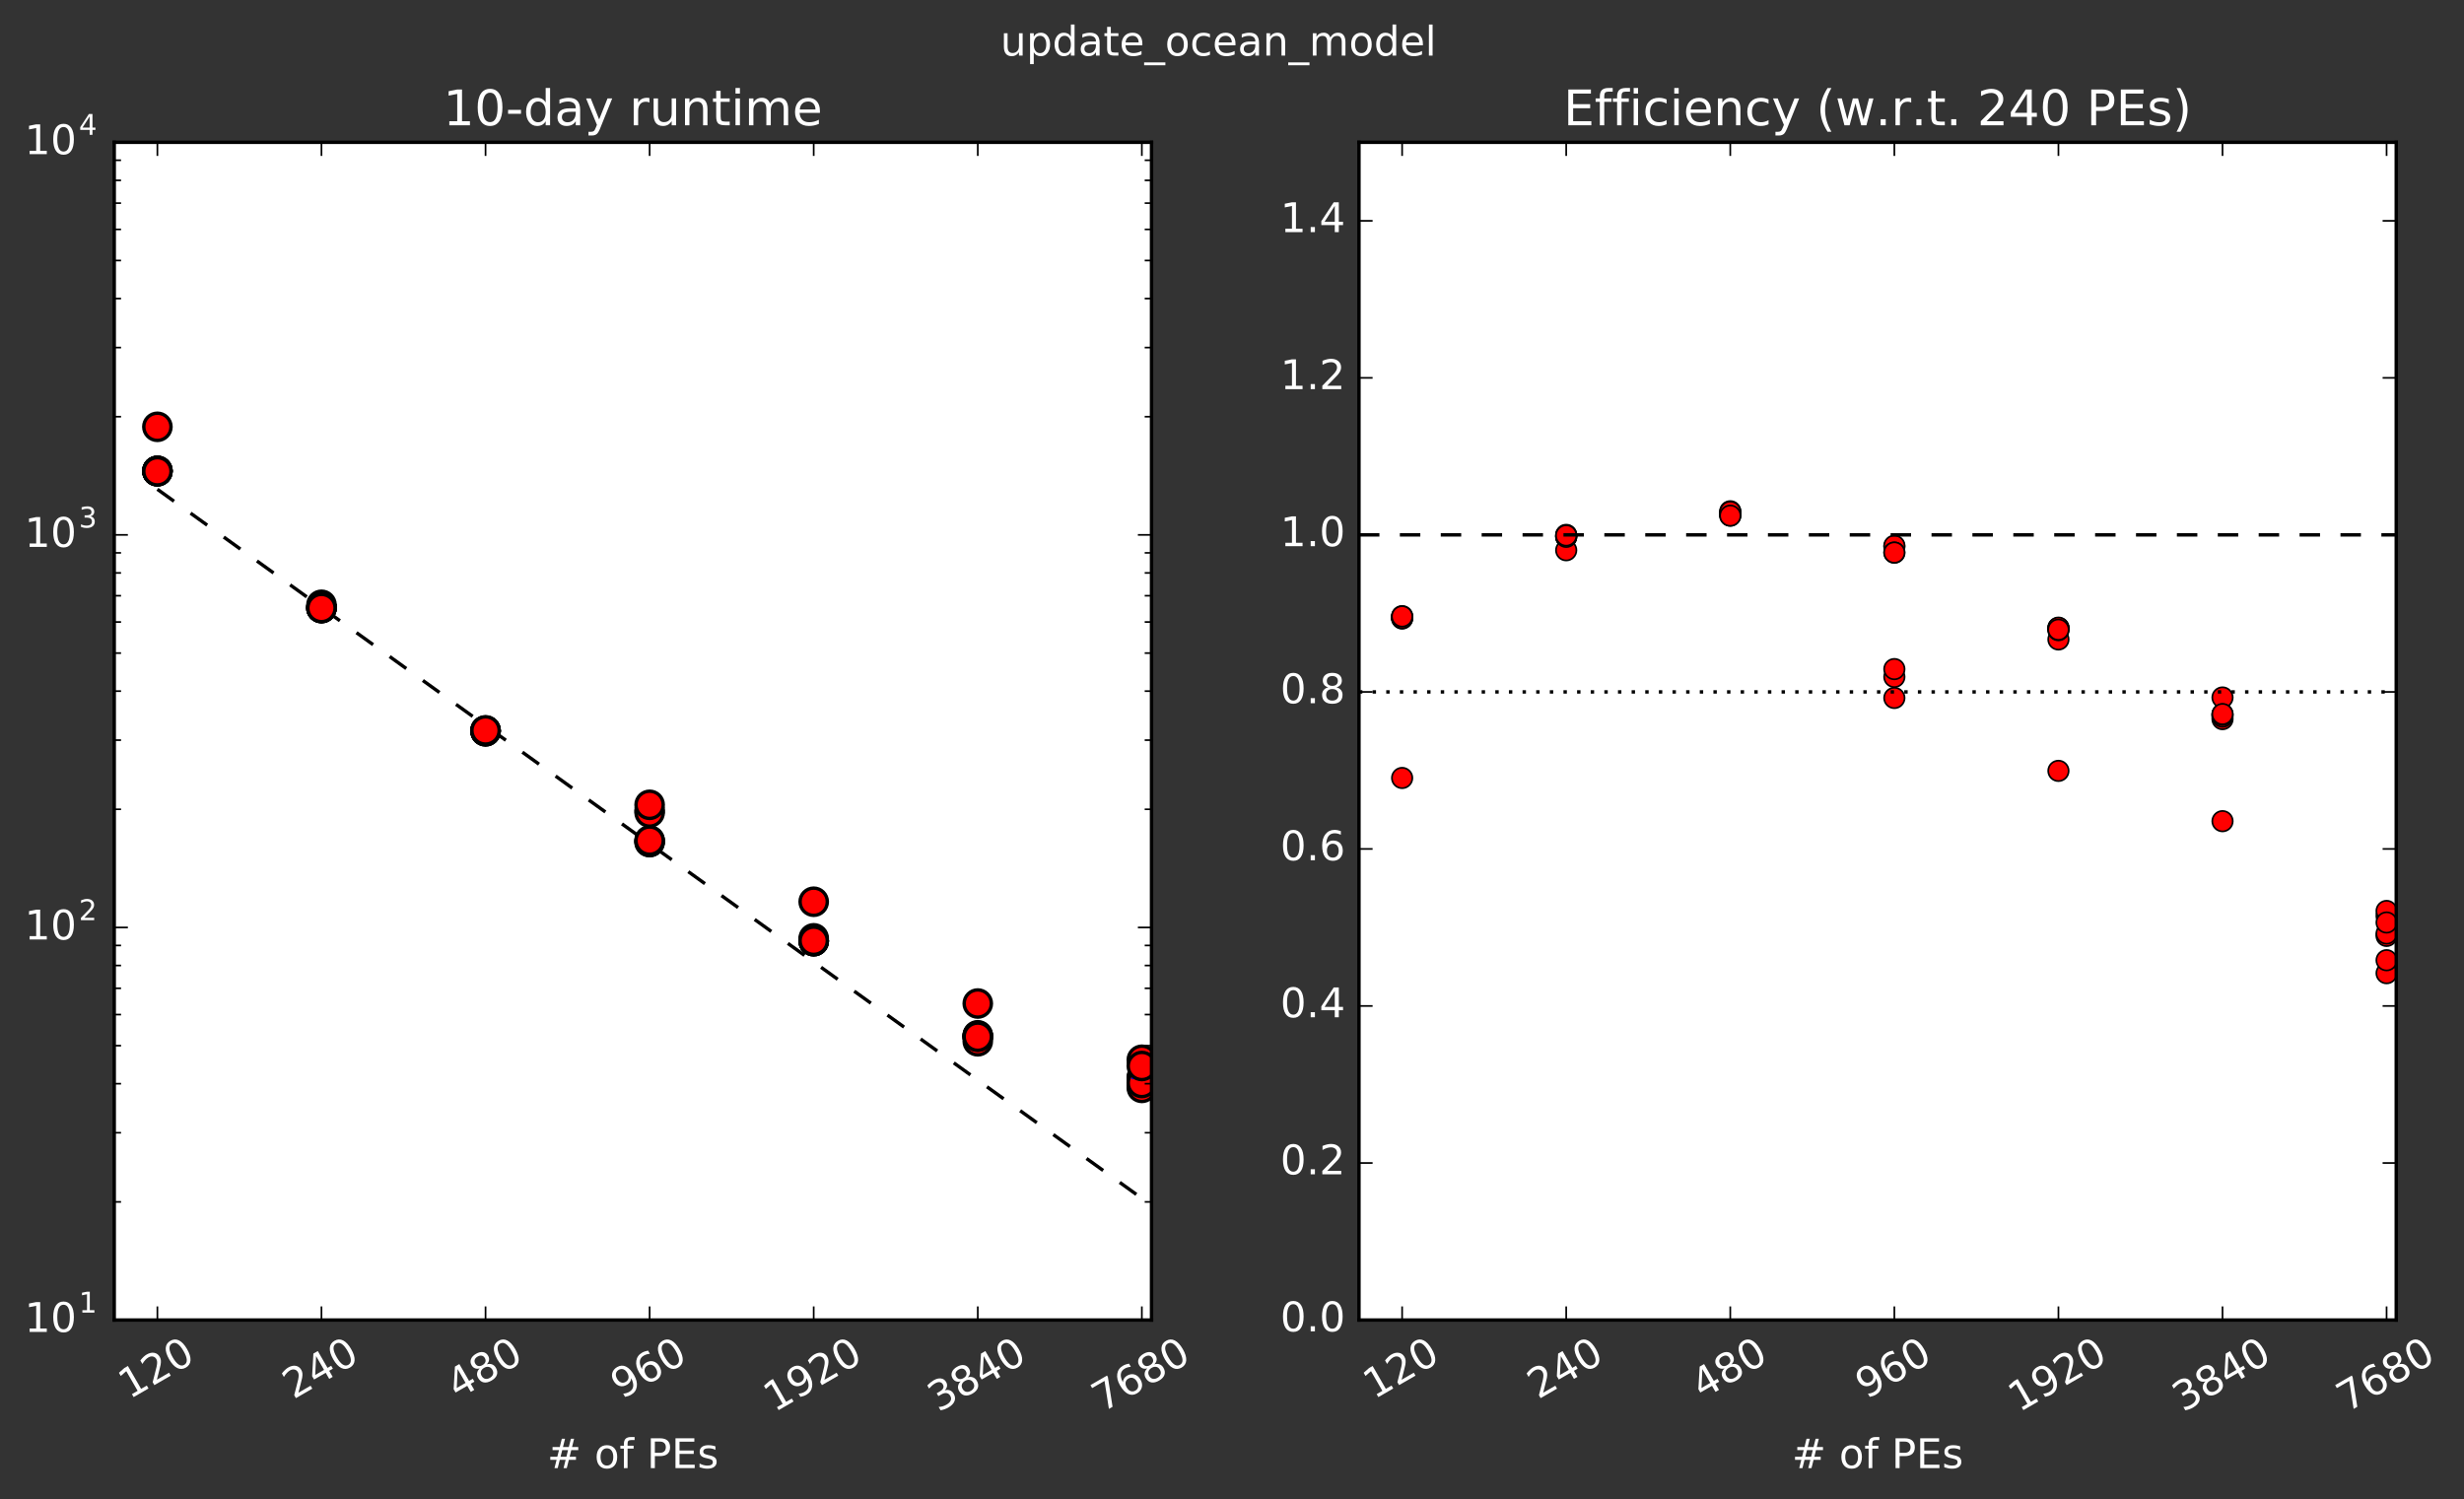 <?xml version="1.0" encoding="utf-8" standalone="no"?>
<!DOCTYPE svg PUBLIC "-//W3C//DTD SVG 1.1//EN"
  "http://www.w3.org/Graphics/SVG/1.1/DTD/svg11.dtd">
<!-- Created with matplotlib (http://matplotlib.org/) -->
<svg height="440pt" version="1.1" viewBox="0 0 723 440" width="723pt" xmlns="http://www.w3.org/2000/svg" xmlns:xlink="http://www.w3.org/1999/xlink">
 <rect x="0" y="0" width="723" height="440" fill="#333333" stroke="none"/>
 <defs>
  <style type="text/css">
*{stroke-linecap:butt;stroke-linejoin:round;stroke-miterlimit:100000;}
  </style>
 </defs>
 <g id="figure_1">
  <g id="patch_1">
   <path d="M 0 440.502 
L 723.612 440.502 
L 723.612 0 
L 0 0 
L 0 440.502 
z
" style="fill:none;"/>
  </g>
  <g id="axes_1">
   <g id="patch_2">
    <path d="M 33.52 387.36 
L 337.884 387.36 
L 337.884 41.76 
L 33.52 41.76 
z
" style="fill:#ffffff;"/>
   </g>
   <g id="LineCollection_1">
    <path clip-path="url(#p48b60ae153)" d="M 94.328 178.397 
L 94.328 178.309 
" style="fill:none;stroke:#0000ff;"/>
   </g>
   <g id="LineCollection_2">
    <path clip-path="url(#p48b60ae153)" d="M 94.328 178.508 
L 94.328 178.422 
" style="fill:none;stroke:#0000ff;"/>
   </g>
   <g id="LineCollection_3">
    <path clip-path="url(#p48b60ae153)" d="M 94.328 178.388 
L 94.328 178.299 
" style="fill:none;stroke:#0000ff;"/>
   </g>
   <g id="LineCollection_4">
    <path clip-path="url(#p48b60ae153)" d="M 94.328 177.509 
L 94.328 177.423 
" style="fill:none;stroke:#0000ff;"/>
   </g>
   <g id="LineCollection_5">
    <path clip-path="url(#p48b60ae153)" d="M 94.328 178.475 
L 94.328 178.381 
" style="fill:none;stroke:#0000ff;"/>
   </g>
   <g id="LineCollection_6">
    <path clip-path="url(#p48b60ae153)" d="M 94.328 178.383 
L 94.328 178.297 
" style="fill:none;stroke:#0000ff;"/>
   </g>
   <g id="LineCollection_7">
    <path clip-path="url(#p48b60ae153)" d="M 94.328 178.477 
L 94.328 178.373 
" style="fill:none;stroke:#0000ff;"/>
   </g>
   <g id="LineCollection_8">
    <path clip-path="url(#p48b60ae153)" d="M 335.048 317.018 
L 335.048 315.513 
" style="fill:none;stroke:#0000ff;"/>
   </g>
   <g id="LineCollection_9">
    <path clip-path="url(#p48b60ae153)" d="M 335.048 312.726 
L 335.048 309.205 
" style="fill:none;stroke:#0000ff;"/>
   </g>
   <g id="LineCollection_10">
    <path clip-path="url(#p48b60ae153)" d="M 335.048 319.639 
L 335.048 318.078 
" style="fill:none;stroke:#0000ff;"/>
   </g>
   <g id="LineCollection_11">
    <path clip-path="url(#p48b60ae153)" d="M 335.048 317.331 
L 335.048 315.816 
" style="fill:none;stroke:#0000ff;"/>
   </g>
   <g id="LineCollection_12">
    <path clip-path="url(#p48b60ae153)" d="M 335.048 320.002 
L 335.048 318.77 
" style="fill:none;stroke:#0000ff;"/>
   </g>
   <g id="LineCollection_13">
    <path clip-path="url(#p48b60ae153)" d="M 335.048 318.619 
L 335.048 317.445 
" style="fill:none;stroke:#0000ff;"/>
   </g>
   <g id="LineCollection_14">
    <path clip-path="url(#p48b60ae153)" d="M 335.048 316.184 
L 335.048 309.979 
" style="fill:none;stroke:#0000ff;"/>
   </g>
   <g id="LineCollection_15">
    <path clip-path="url(#p48b60ae153)" d="M 142.472 214.658 
L 142.472 214.583 
" style="fill:none;stroke:#0000ff;"/>
   </g>
   <g id="LineCollection_16">
    <path clip-path="url(#p48b60ae153)" d="M 142.472 214.493 
L 142.472 214.412 
" style="fill:none;stroke:#0000ff;"/>
   </g>
   <g id="LineCollection_17">
    <path clip-path="url(#p48b60ae153)" d="M 142.472 214.544 
L 142.472 214.474 
" style="fill:none;stroke:#0000ff;"/>
   </g>
   <g id="LineCollection_18">
    <path clip-path="url(#p48b60ae153)" d="M 142.472 214.403 
L 142.472 214.308 
" style="fill:none;stroke:#0000ff;"/>
   </g>
   <g id="LineCollection_19">
    <path clip-path="url(#p48b60ae153)" d="M 142.472 214.49 
L 142.472 214.417 
" style="fill:none;stroke:#0000ff;"/>
   </g>
   <g id="LineCollection_20">
    <path clip-path="url(#p48b60ae153)" d="M 142.472 214.619 
L 142.472 214.552 
" style="fill:none;stroke:#0000ff;"/>
   </g>
   <g id="LineCollection_21">
    <path clip-path="url(#p48b60ae153)" d="M 142.472 214.396 
L 142.472 214.292 
" style="fill:none;stroke:#0000ff;"/>
   </g>
   <g id="LineCollection_22">
    <path clip-path="url(#p48b60ae153)" d="M 286.904 304.426 
L 286.904 303.342 
" style="fill:none;stroke:#0000ff;"/>
   </g>
   <g id="LineCollection_23">
    <path clip-path="url(#p48b60ae153)" d="M 286.904 305.116 
L 286.904 303.384 
" style="fill:none;stroke:#0000ff;"/>
   </g>
   <g id="LineCollection_24">
    <path clip-path="url(#p48b60ae153)" d="M 286.904 304.903 
L 286.904 303.657 
" style="fill:none;stroke:#0000ff;"/>
   </g>
   <g id="LineCollection_25">
    <path clip-path="url(#p48b60ae153)" d="M 286.904 306.209 
L 286.904 305.155 
" style="fill:none;stroke:#0000ff;"/>
   </g>
   <g id="LineCollection_26">
    <path clip-path="url(#p48b60ae153)" d="M 286.904 304.897 
L 286.904 303.769 
" style="fill:none;stroke:#0000ff;"/>
   </g>
   <g id="LineCollection_27">
    <path clip-path="url(#p48b60ae153)" d="M 286.904 305.574 
L 286.904 303.327 
" style="fill:none;stroke:#0000ff;"/>
   </g>
   <g id="LineCollection_28">
    <path clip-path="url(#p48b60ae153)" d="M 286.904 295.701 
L 286.904 292.43 
" style="fill:none;stroke:#0000ff;"/>
   </g>
   <g id="LineCollection_29">
    <path clip-path="url(#p48b60ae153)" d="M 238.76 276.447 
L 238.76 275.883 
" style="fill:none;stroke:#0000ff;"/>
   </g>
   <g id="LineCollection_30">
    <path clip-path="url(#p48b60ae153)" d="M 238.76 276.524 
L 238.76 275.911 
" style="fill:none;stroke:#0000ff;"/>
   </g>
   <g id="LineCollection_31">
    <path clip-path="url(#p48b60ae153)" d="M 238.76 275.662 
L 238.76 275.1 
" style="fill:none;stroke:#0000ff;"/>
   </g>
   <g id="LineCollection_32">
    <path clip-path="url(#p48b60ae153)" d="M 238.76 276.356 
L 238.76 275.804 
" style="fill:none;stroke:#0000ff;"/>
   </g>
   <g id="LineCollection_33">
    <path clip-path="url(#p48b60ae153)" d="M 238.76 276.496 
L 238.76 275.983 
" style="fill:none;stroke:#0000ff;"/>
   </g>
   <g id="LineCollection_34">
    <path clip-path="url(#p48b60ae153)" d="M 238.76 276.369 
L 238.76 275.783 
" style="fill:none;stroke:#0000ff;"/>
   </g>
   <g id="LineCollection_35">
    <path clip-path="url(#p48b60ae153)" d="M 238.76 265.56 
L 238.76 263.064 
" style="fill:none;stroke:#0000ff;"/>
   </g>
   <g id="LineCollection_36">
    <path clip-path="url(#p48b60ae153)" d="M 46.184 138.193 
L 46.184 138.108 
" style="fill:none;stroke:#0000ff;"/>
   </g>
   <g id="LineCollection_37">
    <path clip-path="url(#p48b60ae153)" d="M 46.184 138.252 
L 46.184 138.183 
" style="fill:none;stroke:#0000ff;"/>
   </g>
   <g id="LineCollection_38">
    <path clip-path="url(#p48b60ae153)" d="M 46.184 138.351 
L 46.184 138.278 
" style="fill:none;stroke:#0000ff;"/>
   </g>
   <g id="LineCollection_39">
    <path clip-path="url(#p48b60ae153)" d="M 46.184 138.281 
L 46.184 138.209 
" style="fill:none;stroke:#0000ff;"/>
   </g>
   <g id="LineCollection_40">
    <path clip-path="url(#p48b60ae153)" d="M 46.184 138.224 
L 46.184 138.145 
" style="fill:none;stroke:#0000ff;"/>
   </g>
   <g id="LineCollection_41">
    <path clip-path="url(#p48b60ae153)" d="M 46.184 125.404 
L 46.184 125.112 
" style="fill:none;stroke:#0000ff;"/>
   </g>
   <g id="LineCollection_42">
    <path clip-path="url(#p48b60ae153)" d="M 46.184 138.335 
L 46.184 138.272 
" style="fill:none;stroke:#0000ff;"/>
   </g>
   <g id="LineCollection_43">
    <path clip-path="url(#p48b60ae153)" d="M 190.616 247.161 
L 190.616 247.003 
" style="fill:none;stroke:#0000ff;"/>
   </g>
   <g id="LineCollection_44">
    <path clip-path="url(#p48b60ae153)" d="M 190.616 247.202 
L 190.616 247.061 
" style="fill:none;stroke:#0000ff;"/>
   </g>
   <g id="LineCollection_45">
    <path clip-path="url(#p48b60ae153)" d="M 190.616 238.504 
L 190.616 236.715 
" style="fill:none;stroke:#0000ff;"/>
   </g>
   <g id="LineCollection_46">
    <path clip-path="url(#p48b60ae153)" d="M 190.616 238.95 
L 190.616 237.52 
" style="fill:none;stroke:#0000ff;"/>
   </g>
   <g id="LineCollection_47">
    <path clip-path="url(#p48b60ae153)" d="M 190.616 236.482 
L 190.616 235.302 
" style="fill:none;stroke:#0000ff;"/>
   </g>
   <g id="LineCollection_48">
    <path clip-path="url(#p48b60ae153)" d="M 190.616 246.761 
L 190.616 246.605 
" style="fill:none;stroke:#0000ff;"/>
   </g>
   <g id="LineCollection_49">
    <path clip-path="url(#p48b60ae153)" d="M 190.616 246.788 
L 190.616 246.505 
" style="fill:none;stroke:#0000ff;"/>
   </g>
   <g id="line2d_1">
    <path clip-path="url(#p48b60ae153)" d="M 46.184 143.576 
L 94.328 178.255 
L 142.472 212.933 
L 190.616 247.612 
L 238.76 282.291 
L 286.904 316.969 
L 335.048 351.648 
" style="fill:none;stroke:#000000;stroke-dasharray:6,6;stroke-dashoffset:0.0;"/>
   </g>
   <g id="line2d_2">
    <defs>
     <path d="M 3 0 
L -3 -0 
" id="me34bce6d08" style="stroke:#0000ff;"/>
    </defs>
    <g clip-path="url(#p48b60ae153)">
     <use style="fill:#0000ff;stroke:#0000ff;" x="94.328" xlink:href="#me34bce6d08" y="178.397"/>
    </g>
   </g>
   <g id="line2d_3">
    <g clip-path="url(#p48b60ae153)">
     <use style="fill:#0000ff;stroke:#0000ff;" x="94.328" xlink:href="#me34bce6d08" y="178.309"/>
    </g>
   </g>
   <g id="line2d_4">
    <defs>
     <path d="M 0 4 
C 1.061 4 2.078 3.579 2.828 2.828 
C 3.579 2.078 4 1.061 4 0 
C 4 -1.061 3.579 -2.078 2.828 -2.828 
C 2.078 -3.579 1.061 -4 0 -4 
C -1.061 -4 -2.078 -3.579 -2.828 -2.828 
C -3.579 -2.078 -4 -1.061 -4 0 
C -4 1.061 -3.579 2.078 -2.828 2.828 
C -2.078 3.579 -1.061 4 0 4 
z
" id="m00d7bc17fe" style="stroke:#000000;"/>
    </defs>
    <g clip-path="url(#p48b60ae153)">
     <use style="fill:#ff0000;stroke:#000000;" x="94.328" xlink:href="#m00d7bc17fe" y="178.349"/>
    </g>
   </g>
   <g id="line2d_5">
    <g clip-path="url(#p48b60ae153)">
     <use style="fill:#0000ff;stroke:#0000ff;" x="94.328" xlink:href="#me34bce6d08" y="178.508"/>
    </g>
   </g>
   <g id="line2d_6">
    <g clip-path="url(#p48b60ae153)">
     <use style="fill:#0000ff;stroke:#0000ff;" x="94.328" xlink:href="#me34bce6d08" y="178.422"/>
    </g>
   </g>
   <g id="line2d_7">
    <g clip-path="url(#p48b60ae153)">
     <use style="fill:#ff0000;stroke:#000000;" x="94.328" xlink:href="#m00d7bc17fe" y="178.457"/>
    </g>
   </g>
   <g id="line2d_8">
    <g clip-path="url(#p48b60ae153)">
     <use style="fill:#0000ff;stroke:#0000ff;" x="94.328" xlink:href="#me34bce6d08" y="178.388"/>
    </g>
   </g>
   <g id="line2d_9">
    <g clip-path="url(#p48b60ae153)">
     <use style="fill:#0000ff;stroke:#0000ff;" x="94.328" xlink:href="#me34bce6d08" y="178.299"/>
    </g>
   </g>
   <g id="line2d_10">
    <g clip-path="url(#p48b60ae153)">
     <use style="fill:#ff0000;stroke:#000000;" x="94.328" xlink:href="#m00d7bc17fe" y="178.341"/>
    </g>
   </g>
   <g id="line2d_11">
    <g clip-path="url(#p48b60ae153)">
     <use style="fill:#0000ff;stroke:#0000ff;" x="94.328" xlink:href="#me34bce6d08" y="177.509"/>
    </g>
   </g>
   <g id="line2d_12">
    <g clip-path="url(#p48b60ae153)">
     <use style="fill:#0000ff;stroke:#0000ff;" x="94.328" xlink:href="#me34bce6d08" y="177.423"/>
    </g>
   </g>
   <g id="line2d_13">
    <g clip-path="url(#p48b60ae153)">
     <use style="fill:#ff0000;stroke:#000000;" x="94.328" xlink:href="#m00d7bc17fe" y="177.47"/>
    </g>
   </g>
   <g id="line2d_14">
    <g clip-path="url(#p48b60ae153)">
     <use style="fill:#0000ff;stroke:#0000ff;" x="94.328" xlink:href="#me34bce6d08" y="178.475"/>
    </g>
   </g>
   <g id="line2d_15">
    <g clip-path="url(#p48b60ae153)">
     <use style="fill:#0000ff;stroke:#0000ff;" x="94.328" xlink:href="#me34bce6d08" y="178.381"/>
    </g>
   </g>
   <g id="line2d_16">
    <g clip-path="url(#p48b60ae153)">
     <use style="fill:#ff0000;stroke:#000000;" x="94.328" xlink:href="#m00d7bc17fe" y="178.42"/>
    </g>
   </g>
   <g id="line2d_17">
    <g clip-path="url(#p48b60ae153)">
     <use style="fill:#0000ff;stroke:#0000ff;" x="94.328" xlink:href="#me34bce6d08" y="178.383"/>
    </g>
   </g>
   <g id="line2d_18">
    <g clip-path="url(#p48b60ae153)">
     <use style="fill:#0000ff;stroke:#0000ff;" x="94.328" xlink:href="#me34bce6d08" y="178.297"/>
    </g>
   </g>
   <g id="line2d_19">
    <g clip-path="url(#p48b60ae153)">
     <use style="fill:#ff0000;stroke:#000000;" x="94.328" xlink:href="#m00d7bc17fe" y="178.333"/>
    </g>
   </g>
   <g id="line2d_20">
    <g clip-path="url(#p48b60ae153)">
     <use style="fill:#0000ff;stroke:#0000ff;" x="94.328" xlink:href="#me34bce6d08" y="178.477"/>
    </g>
   </g>
   <g id="line2d_21">
    <g clip-path="url(#p48b60ae153)">
     <use style="fill:#0000ff;stroke:#0000ff;" x="94.328" xlink:href="#me34bce6d08" y="178.373"/>
    </g>
   </g>
   <g id="line2d_22">
    <g clip-path="url(#p48b60ae153)">
     <use style="fill:#ff0000;stroke:#000000;" x="94.328" xlink:href="#m00d7bc17fe" y="178.42"/>
    </g>
   </g>
   <g id="line2d_23">
    <g clip-path="url(#p48b60ae153)">
     <use style="fill:#0000ff;stroke:#0000ff;" x="335.048" xlink:href="#me34bce6d08" y="317.018"/>
    </g>
   </g>
   <g id="line2d_24">
    <g clip-path="url(#p48b60ae153)">
     <use style="fill:#0000ff;stroke:#0000ff;" x="335.048" xlink:href="#me34bce6d08" y="315.513"/>
    </g>
   </g>
   <g id="line2d_25">
    <g clip-path="url(#p48b60ae153)">
     <use style="fill:#ff0000;stroke:#000000;" x="335.048" xlink:href="#m00d7bc17fe" y="316.085"/>
    </g>
   </g>
   <g id="line2d_26">
    <g clip-path="url(#p48b60ae153)">
     <use style="fill:#0000ff;stroke:#0000ff;" x="335.048" xlink:href="#me34bce6d08" y="312.726"/>
    </g>
   </g>
   <g id="line2d_27">
    <g clip-path="url(#p48b60ae153)">
     <use style="fill:#0000ff;stroke:#0000ff;" x="335.048" xlink:href="#me34bce6d08" y="309.205"/>
    </g>
   </g>
   <g id="line2d_28">
    <g clip-path="url(#p48b60ae153)">
     <use style="fill:#ff0000;stroke:#000000;" x="335.048" xlink:href="#m00d7bc17fe" y="310.978"/>
    </g>
   </g>
   <g id="line2d_29">
    <g clip-path="url(#p48b60ae153)">
     <use style="fill:#0000ff;stroke:#0000ff;" x="335.048" xlink:href="#me34bce6d08" y="319.639"/>
    </g>
   </g>
   <g id="line2d_30">
    <g clip-path="url(#p48b60ae153)">
     <use style="fill:#0000ff;stroke:#0000ff;" x="335.048" xlink:href="#me34bce6d08" y="318.078"/>
    </g>
   </g>
   <g id="line2d_31">
    <g clip-path="url(#p48b60ae153)">
     <use style="fill:#ff0000;stroke:#000000;" x="335.048" xlink:href="#m00d7bc17fe" y="318.621"/>
    </g>
   </g>
   <g id="line2d_32">
    <g clip-path="url(#p48b60ae153)">
     <use style="fill:#0000ff;stroke:#0000ff;" x="335.048" xlink:href="#me34bce6d08" y="317.331"/>
    </g>
   </g>
   <g id="line2d_33">
    <g clip-path="url(#p48b60ae153)">
     <use style="fill:#0000ff;stroke:#0000ff;" x="335.048" xlink:href="#me34bce6d08" y="315.816"/>
    </g>
   </g>
   <g id="line2d_34">
    <g clip-path="url(#p48b60ae153)">
     <use style="fill:#ff0000;stroke:#000000;" x="335.048" xlink:href="#m00d7bc17fe" y="316.391"/>
    </g>
   </g>
   <g id="line2d_35">
    <g clip-path="url(#p48b60ae153)">
     <use style="fill:#0000ff;stroke:#0000ff;" x="335.048" xlink:href="#me34bce6d08" y="320.002"/>
    </g>
   </g>
   <g id="line2d_36">
    <g clip-path="url(#p48b60ae153)">
     <use style="fill:#0000ff;stroke:#0000ff;" x="335.048" xlink:href="#me34bce6d08" y="318.77"/>
    </g>
   </g>
   <g id="line2d_37">
    <g clip-path="url(#p48b60ae153)">
     <use style="fill:#ff0000;stroke:#000000;" x="335.048" xlink:href="#m00d7bc17fe" y="319.233"/>
    </g>
   </g>
   <g id="line2d_38">
    <g clip-path="url(#p48b60ae153)">
     <use style="fill:#0000ff;stroke:#0000ff;" x="335.048" xlink:href="#me34bce6d08" y="318.619"/>
    </g>
   </g>
   <g id="line2d_39">
    <g clip-path="url(#p48b60ae153)">
     <use style="fill:#0000ff;stroke:#0000ff;" x="335.048" xlink:href="#me34bce6d08" y="317.445"/>
    </g>
   </g>
   <g id="line2d_40">
    <g clip-path="url(#p48b60ae153)">
     <use style="fill:#ff0000;stroke:#000000;" x="335.048" xlink:href="#m00d7bc17fe" y="317.801"/>
    </g>
   </g>
   <g id="line2d_41">
    <g clip-path="url(#p48b60ae153)">
     <use style="fill:#0000ff;stroke:#0000ff;" x="335.048" xlink:href="#me34bce6d08" y="316.184"/>
    </g>
   </g>
   <g id="line2d_42">
    <g clip-path="url(#p48b60ae153)">
     <use style="fill:#0000ff;stroke:#0000ff;" x="335.048" xlink:href="#me34bce6d08" y="309.979"/>
    </g>
   </g>
   <g id="line2d_43">
    <g clip-path="url(#p48b60ae153)">
     <use style="fill:#ff0000;stroke:#000000;" x="335.048" xlink:href="#m00d7bc17fe" y="312.813"/>
    </g>
   </g>
   <g id="line2d_44">
    <g clip-path="url(#p48b60ae153)">
     <use style="fill:#0000ff;stroke:#0000ff;" x="142.472" xlink:href="#me34bce6d08" y="214.658"/>
    </g>
   </g>
   <g id="line2d_45">
    <g clip-path="url(#p48b60ae153)">
     <use style="fill:#0000ff;stroke:#0000ff;" x="142.472" xlink:href="#me34bce6d08" y="214.583"/>
    </g>
   </g>
   <g id="line2d_46">
    <g clip-path="url(#p48b60ae153)">
     <use style="fill:#ff0000;stroke:#000000;" x="142.472" xlink:href="#m00d7bc17fe" y="214.618"/>
    </g>
   </g>
   <g id="line2d_47">
    <g clip-path="url(#p48b60ae153)">
     <use style="fill:#0000ff;stroke:#0000ff;" x="142.472" xlink:href="#me34bce6d08" y="214.493"/>
    </g>
   </g>
   <g id="line2d_48">
    <g clip-path="url(#p48b60ae153)">
     <use style="fill:#0000ff;stroke:#0000ff;" x="142.472" xlink:href="#me34bce6d08" y="214.412"/>
    </g>
   </g>
   <g id="line2d_49">
    <g clip-path="url(#p48b60ae153)">
     <use style="fill:#ff0000;stroke:#000000;" x="142.472" xlink:href="#m00d7bc17fe" y="214.454"/>
    </g>
   </g>
   <g id="line2d_50">
    <g clip-path="url(#p48b60ae153)">
     <use style="fill:#0000ff;stroke:#0000ff;" x="142.472" xlink:href="#me34bce6d08" y="214.544"/>
    </g>
   </g>
   <g id="line2d_51">
    <g clip-path="url(#p48b60ae153)">
     <use style="fill:#0000ff;stroke:#0000ff;" x="142.472" xlink:href="#me34bce6d08" y="214.474"/>
    </g>
   </g>
   <g id="line2d_52">
    <g clip-path="url(#p48b60ae153)">
     <use style="fill:#ff0000;stroke:#000000;" x="142.472" xlink:href="#m00d7bc17fe" y="214.507"/>
    </g>
   </g>
   <g id="line2d_53">
    <g clip-path="url(#p48b60ae153)">
     <use style="fill:#0000ff;stroke:#0000ff;" x="142.472" xlink:href="#me34bce6d08" y="214.403"/>
    </g>
   </g>
   <g id="line2d_54">
    <g clip-path="url(#p48b60ae153)">
     <use style="fill:#0000ff;stroke:#0000ff;" x="142.472" xlink:href="#me34bce6d08" y="214.308"/>
    </g>
   </g>
   <g id="line2d_55">
    <g clip-path="url(#p48b60ae153)">
     <use style="fill:#ff0000;stroke:#000000;" x="142.472" xlink:href="#m00d7bc17fe" y="214.353"/>
    </g>
   </g>
   <g id="line2d_56">
    <g clip-path="url(#p48b60ae153)">
     <use style="fill:#0000ff;stroke:#0000ff;" x="142.472" xlink:href="#me34bce6d08" y="214.49"/>
    </g>
   </g>
   <g id="line2d_57">
    <g clip-path="url(#p48b60ae153)">
     <use style="fill:#0000ff;stroke:#0000ff;" x="142.472" xlink:href="#me34bce6d08" y="214.417"/>
    </g>
   </g>
   <g id="line2d_58">
    <g clip-path="url(#p48b60ae153)">
     <use style="fill:#ff0000;stroke:#000000;" x="142.472" xlink:href="#m00d7bc17fe" y="214.447"/>
    </g>
   </g>
   <g id="line2d_59">
    <g clip-path="url(#p48b60ae153)">
     <use style="fill:#0000ff;stroke:#0000ff;" x="142.472" xlink:href="#me34bce6d08" y="214.619"/>
    </g>
   </g>
   <g id="line2d_60">
    <g clip-path="url(#p48b60ae153)">
     <use style="fill:#0000ff;stroke:#0000ff;" x="142.472" xlink:href="#me34bce6d08" y="214.552"/>
    </g>
   </g>
   <g id="line2d_61">
    <g clip-path="url(#p48b60ae153)">
     <use style="fill:#ff0000;stroke:#000000;" x="142.472" xlink:href="#m00d7bc17fe" y="214.584"/>
    </g>
   </g>
   <g id="line2d_62">
    <g clip-path="url(#p48b60ae153)">
     <use style="fill:#0000ff;stroke:#0000ff;" x="142.472" xlink:href="#me34bce6d08" y="214.396"/>
    </g>
   </g>
   <g id="line2d_63">
    <g clip-path="url(#p48b60ae153)">
     <use style="fill:#0000ff;stroke:#0000ff;" x="142.472" xlink:href="#me34bce6d08" y="214.292"/>
    </g>
   </g>
   <g id="line2d_64">
    <g clip-path="url(#p48b60ae153)">
     <use style="fill:#ff0000;stroke:#000000;" x="142.472" xlink:href="#m00d7bc17fe" y="214.346"/>
    </g>
   </g>
   <g id="line2d_65">
    <g clip-path="url(#p48b60ae153)">
     <use style="fill:#0000ff;stroke:#0000ff;" x="286.904" xlink:href="#me34bce6d08" y="304.426"/>
    </g>
   </g>
   <g id="line2d_66">
    <g clip-path="url(#p48b60ae153)">
     <use style="fill:#0000ff;stroke:#0000ff;" x="286.904" xlink:href="#me34bce6d08" y="303.342"/>
    </g>
   </g>
   <g id="line2d_67">
    <g clip-path="url(#p48b60ae153)">
     <use style="fill:#ff0000;stroke:#000000;" x="286.904" xlink:href="#m00d7bc17fe" y="303.793"/>
    </g>
   </g>
   <g id="line2d_68">
    <g clip-path="url(#p48b60ae153)">
     <use style="fill:#0000ff;stroke:#0000ff;" x="286.904" xlink:href="#me34bce6d08" y="305.116"/>
    </g>
   </g>
   <g id="line2d_69">
    <g clip-path="url(#p48b60ae153)">
     <use style="fill:#0000ff;stroke:#0000ff;" x="286.904" xlink:href="#me34bce6d08" y="303.384"/>
    </g>
   </g>
   <g id="line2d_70">
    <g clip-path="url(#p48b60ae153)">
     <use style="fill:#ff0000;stroke:#000000;" x="286.904" xlink:href="#m00d7bc17fe" y="303.999"/>
    </g>
   </g>
   <g id="line2d_71">
    <g clip-path="url(#p48b60ae153)">
     <use style="fill:#0000ff;stroke:#0000ff;" x="286.904" xlink:href="#me34bce6d08" y="304.903"/>
    </g>
   </g>
   <g id="line2d_72">
    <g clip-path="url(#p48b60ae153)">
     <use style="fill:#0000ff;stroke:#0000ff;" x="286.904" xlink:href="#me34bce6d08" y="303.657"/>
    </g>
   </g>
   <g id="line2d_73">
    <g clip-path="url(#p48b60ae153)">
     <use style="fill:#ff0000;stroke:#000000;" x="286.904" xlink:href="#m00d7bc17fe" y="304.151"/>
    </g>
   </g>
   <g id="line2d_74">
    <g clip-path="url(#p48b60ae153)">
     <use style="fill:#0000ff;stroke:#0000ff;" x="286.904" xlink:href="#me34bce6d08" y="306.209"/>
    </g>
   </g>
   <g id="line2d_75">
    <g clip-path="url(#p48b60ae153)">
     <use style="fill:#0000ff;stroke:#0000ff;" x="286.904" xlink:href="#me34bce6d08" y="305.155"/>
    </g>
   </g>
   <g id="line2d_76">
    <g clip-path="url(#p48b60ae153)">
     <use style="fill:#ff0000;stroke:#000000;" x="286.904" xlink:href="#m00d7bc17fe" y="305.562"/>
    </g>
   </g>
   <g id="line2d_77">
    <g clip-path="url(#p48b60ae153)">
     <use style="fill:#0000ff;stroke:#0000ff;" x="286.904" xlink:href="#me34bce6d08" y="304.897"/>
    </g>
   </g>
   <g id="line2d_78">
    <g clip-path="url(#p48b60ae153)">
     <use style="fill:#0000ff;stroke:#0000ff;" x="286.904" xlink:href="#me34bce6d08" y="303.769"/>
    </g>
   </g>
   <g id="line2d_79">
    <g clip-path="url(#p48b60ae153)">
     <use style="fill:#ff0000;stroke:#000000;" x="286.904" xlink:href="#m00d7bc17fe" y="304.178"/>
    </g>
   </g>
   <g id="line2d_80">
    <g clip-path="url(#p48b60ae153)">
     <use style="fill:#0000ff;stroke:#0000ff;" x="286.904" xlink:href="#me34bce6d08" y="305.574"/>
    </g>
   </g>
   <g id="line2d_81">
    <g clip-path="url(#p48b60ae153)">
     <use style="fill:#0000ff;stroke:#0000ff;" x="286.904" xlink:href="#me34bce6d08" y="303.327"/>
    </g>
   </g>
   <g id="line2d_82">
    <g clip-path="url(#p48b60ae153)">
     <use style="fill:#ff0000;stroke:#000000;" x="286.904" xlink:href="#m00d7bc17fe" y="304.212"/>
    </g>
   </g>
   <g id="line2d_83">
    <g clip-path="url(#p48b60ae153)">
     <use style="fill:#0000ff;stroke:#0000ff;" x="286.904" xlink:href="#me34bce6d08" y="295.701"/>
    </g>
   </g>
   <g id="line2d_84">
    <g clip-path="url(#p48b60ae153)">
     <use style="fill:#0000ff;stroke:#0000ff;" x="286.904" xlink:href="#me34bce6d08" y="292.43"/>
    </g>
   </g>
   <g id="line2d_85">
    <g clip-path="url(#p48b60ae153)">
     <use style="fill:#ff0000;stroke:#000000;" x="286.904" xlink:href="#m00d7bc17fe" y="294.48"/>
    </g>
   </g>
   <g id="line2d_86">
    <g clip-path="url(#p48b60ae153)">
     <use style="fill:#0000ff;stroke:#0000ff;" x="238.76" xlink:href="#me34bce6d08" y="276.447"/>
    </g>
   </g>
   <g id="line2d_87">
    <g clip-path="url(#p48b60ae153)">
     <use style="fill:#0000ff;stroke:#0000ff;" x="238.76" xlink:href="#me34bce6d08" y="275.883"/>
    </g>
   </g>
   <g id="line2d_88">
    <g clip-path="url(#p48b60ae153)">
     <use style="fill:#ff0000;stroke:#000000;" x="238.76" xlink:href="#m00d7bc17fe" y="276.162"/>
    </g>
   </g>
   <g id="line2d_89">
    <g clip-path="url(#p48b60ae153)">
     <use style="fill:#0000ff;stroke:#0000ff;" x="238.76" xlink:href="#me34bce6d08" y="276.524"/>
    </g>
   </g>
   <g id="line2d_90">
    <g clip-path="url(#p48b60ae153)">
     <use style="fill:#0000ff;stroke:#0000ff;" x="238.76" xlink:href="#me34bce6d08" y="275.911"/>
    </g>
   </g>
   <g id="line2d_91">
    <g clip-path="url(#p48b60ae153)">
     <use style="fill:#ff0000;stroke:#000000;" x="238.76" xlink:href="#m00d7bc17fe" y="276.169"/>
    </g>
   </g>
   <g id="line2d_92">
    <g clip-path="url(#p48b60ae153)">
     <use style="fill:#0000ff;stroke:#0000ff;" x="238.76" xlink:href="#me34bce6d08" y="275.662"/>
    </g>
   </g>
   <g id="line2d_93">
    <g clip-path="url(#p48b60ae153)">
     <use style="fill:#0000ff;stroke:#0000ff;" x="238.76" xlink:href="#me34bce6d08" y="275.1"/>
    </g>
   </g>
   <g id="line2d_94">
    <g clip-path="url(#p48b60ae153)">
     <use style="fill:#ff0000;stroke:#000000;" x="238.76" xlink:href="#m00d7bc17fe" y="275.343"/>
    </g>
   </g>
   <g id="line2d_95">
    <g clip-path="url(#p48b60ae153)">
     <use style="fill:#0000ff;stroke:#0000ff;" x="238.76" xlink:href="#me34bce6d08" y="276.356"/>
    </g>
   </g>
   <g id="line2d_96">
    <g clip-path="url(#p48b60ae153)">
     <use style="fill:#0000ff;stroke:#0000ff;" x="238.76" xlink:href="#me34bce6d08" y="275.804"/>
    </g>
   </g>
   <g id="line2d_97">
    <g clip-path="url(#p48b60ae153)">
     <use style="fill:#ff0000;stroke:#000000;" x="238.76" xlink:href="#m00d7bc17fe" y="276.02"/>
    </g>
   </g>
   <g id="line2d_98">
    <g clip-path="url(#p48b60ae153)">
     <use style="fill:#0000ff;stroke:#0000ff;" x="238.76" xlink:href="#me34bce6d08" y="276.496"/>
    </g>
   </g>
   <g id="line2d_99">
    <g clip-path="url(#p48b60ae153)">
     <use style="fill:#0000ff;stroke:#0000ff;" x="238.76" xlink:href="#me34bce6d08" y="275.983"/>
    </g>
   </g>
   <g id="line2d_100">
    <g clip-path="url(#p48b60ae153)">
     <use style="fill:#ff0000;stroke:#000000;" x="238.76" xlink:href="#m00d7bc17fe" y="276.203"/>
    </g>
   </g>
   <g id="line2d_101">
    <g clip-path="url(#p48b60ae153)">
     <use style="fill:#0000ff;stroke:#0000ff;" x="238.76" xlink:href="#me34bce6d08" y="276.369"/>
    </g>
   </g>
   <g id="line2d_102">
    <g clip-path="url(#p48b60ae153)">
     <use style="fill:#0000ff;stroke:#0000ff;" x="238.76" xlink:href="#me34bce6d08" y="275.783"/>
    </g>
   </g>
   <g id="line2d_103">
    <g clip-path="url(#p48b60ae153)">
     <use style="fill:#ff0000;stroke:#000000;" x="238.76" xlink:href="#m00d7bc17fe" y="276.06"/>
    </g>
   </g>
   <g id="line2d_104">
    <g clip-path="url(#p48b60ae153)">
     <use style="fill:#0000ff;stroke:#0000ff;" x="238.76" xlink:href="#me34bce6d08" y="265.56"/>
    </g>
   </g>
   <g id="line2d_105">
    <g clip-path="url(#p48b60ae153)">
     <use style="fill:#0000ff;stroke:#0000ff;" x="238.76" xlink:href="#me34bce6d08" y="263.064"/>
    </g>
   </g>
   <g id="line2d_106">
    <g clip-path="url(#p48b60ae153)">
     <use style="fill:#ff0000;stroke:#000000;" x="238.76" xlink:href="#m00d7bc17fe" y="264.609"/>
    </g>
   </g>
   <g id="line2d_107">
    <g clip-path="url(#p48b60ae153)">
     <use style="fill:#0000ff;stroke:#0000ff;" x="46.184" xlink:href="#me34bce6d08" y="138.193"/>
    </g>
   </g>
   <g id="line2d_108">
    <g clip-path="url(#p48b60ae153)">
     <use style="fill:#0000ff;stroke:#0000ff;" x="46.184" xlink:href="#me34bce6d08" y="138.108"/>
    </g>
   </g>
   <g id="line2d_109">
    <g clip-path="url(#p48b60ae153)">
     <use style="fill:#ff0000;stroke:#000000;" x="46.184" xlink:href="#m00d7bc17fe" y="138.143"/>
    </g>
   </g>
   <g id="line2d_110">
    <g clip-path="url(#p48b60ae153)">
     <use style="fill:#0000ff;stroke:#0000ff;" x="46.184" xlink:href="#me34bce6d08" y="138.252"/>
    </g>
   </g>
   <g id="line2d_111">
    <g clip-path="url(#p48b60ae153)">
     <use style="fill:#0000ff;stroke:#0000ff;" x="46.184" xlink:href="#me34bce6d08" y="138.183"/>
    </g>
   </g>
   <g id="line2d_112">
    <g clip-path="url(#p48b60ae153)">
     <use style="fill:#ff0000;stroke:#000000;" x="46.184" xlink:href="#m00d7bc17fe" y="138.209"/>
    </g>
   </g>
   <g id="line2d_113">
    <g clip-path="url(#p48b60ae153)">
     <use style="fill:#0000ff;stroke:#0000ff;" x="46.184" xlink:href="#me34bce6d08" y="138.351"/>
    </g>
   </g>
   <g id="line2d_114">
    <g clip-path="url(#p48b60ae153)">
     <use style="fill:#0000ff;stroke:#0000ff;" x="46.184" xlink:href="#me34bce6d08" y="138.278"/>
    </g>
   </g>
   <g id="line2d_115">
    <g clip-path="url(#p48b60ae153)">
     <use style="fill:#ff0000;stroke:#000000;" x="46.184" xlink:href="#m00d7bc17fe" y="138.307"/>
    </g>
   </g>
   <g id="line2d_116">
    <g clip-path="url(#p48b60ae153)">
     <use style="fill:#0000ff;stroke:#0000ff;" x="46.184" xlink:href="#me34bce6d08" y="138.281"/>
    </g>
   </g>
   <g id="line2d_117">
    <g clip-path="url(#p48b60ae153)">
     <use style="fill:#0000ff;stroke:#0000ff;" x="46.184" xlink:href="#me34bce6d08" y="138.209"/>
    </g>
   </g>
   <g id="line2d_118">
    <g clip-path="url(#p48b60ae153)">
     <use style="fill:#ff0000;stroke:#000000;" x="46.184" xlink:href="#m00d7bc17fe" y="138.235"/>
    </g>
   </g>
   <g id="line2d_119">
    <g clip-path="url(#p48b60ae153)">
     <use style="fill:#0000ff;stroke:#0000ff;" x="46.184" xlink:href="#me34bce6d08" y="138.224"/>
    </g>
   </g>
   <g id="line2d_120">
    <g clip-path="url(#p48b60ae153)">
     <use style="fill:#0000ff;stroke:#0000ff;" x="46.184" xlink:href="#me34bce6d08" y="138.145"/>
    </g>
   </g>
   <g id="line2d_121">
    <g clip-path="url(#p48b60ae153)">
     <use style="fill:#ff0000;stroke:#000000;" x="46.184" xlink:href="#m00d7bc17fe" y="138.177"/>
    </g>
   </g>
   <g id="line2d_122">
    <g clip-path="url(#p48b60ae153)">
     <use style="fill:#0000ff;stroke:#0000ff;" x="46.184" xlink:href="#me34bce6d08" y="125.404"/>
    </g>
   </g>
   <g id="line2d_123">
    <g clip-path="url(#p48b60ae153)">
     <use style="fill:#0000ff;stroke:#0000ff;" x="46.184" xlink:href="#me34bce6d08" y="125.112"/>
    </g>
   </g>
   <g id="line2d_124">
    <g clip-path="url(#p48b60ae153)">
     <use style="fill:#ff0000;stroke:#000000;" x="46.184" xlink:href="#m00d7bc17fe" y="125.244"/>
    </g>
   </g>
   <g id="line2d_125">
    <g clip-path="url(#p48b60ae153)">
     <use style="fill:#0000ff;stroke:#0000ff;" x="46.184" xlink:href="#me34bce6d08" y="138.335"/>
    </g>
   </g>
   <g id="line2d_126">
    <g clip-path="url(#p48b60ae153)">
     <use style="fill:#0000ff;stroke:#0000ff;" x="46.184" xlink:href="#me34bce6d08" y="138.272"/>
    </g>
   </g>
   <g id="line2d_127">
    <g clip-path="url(#p48b60ae153)">
     <use style="fill:#ff0000;stroke:#000000;" x="46.184" xlink:href="#m00d7bc17fe" y="138.296"/>
    </g>
   </g>
   <g id="line2d_128">
    <g clip-path="url(#p48b60ae153)">
     <use style="fill:#0000ff;stroke:#0000ff;" x="190.616" xlink:href="#me34bce6d08" y="247.161"/>
    </g>
   </g>
   <g id="line2d_129">
    <g clip-path="url(#p48b60ae153)">
     <use style="fill:#0000ff;stroke:#0000ff;" x="190.616" xlink:href="#me34bce6d08" y="247.003"/>
    </g>
   </g>
   <g id="line2d_130">
    <g clip-path="url(#p48b60ae153)">
     <use style="fill:#ff0000;stroke:#000000;" x="190.616" xlink:href="#m00d7bc17fe" y="247.062"/>
    </g>
   </g>
   <g id="line2d_131">
    <g clip-path="url(#p48b60ae153)">
     <use style="fill:#0000ff;stroke:#0000ff;" x="190.616" xlink:href="#me34bce6d08" y="247.202"/>
    </g>
   </g>
   <g id="line2d_132">
    <g clip-path="url(#p48b60ae153)">
     <use style="fill:#0000ff;stroke:#0000ff;" x="190.616" xlink:href="#me34bce6d08" y="247.061"/>
    </g>
   </g>
   <g id="line2d_133">
    <g clip-path="url(#p48b60ae153)">
     <use style="fill:#ff0000;stroke:#000000;" x="190.616" xlink:href="#m00d7bc17fe" y="247.116"/>
    </g>
   </g>
   <g id="line2d_134">
    <g clip-path="url(#p48b60ae153)">
     <use style="fill:#0000ff;stroke:#0000ff;" x="190.616" xlink:href="#me34bce6d08" y="238.504"/>
    </g>
   </g>
   <g id="line2d_135">
    <g clip-path="url(#p48b60ae153)">
     <use style="fill:#0000ff;stroke:#0000ff;" x="190.616" xlink:href="#me34bce6d08" y="236.715"/>
    </g>
   </g>
   <g id="line2d_136">
    <g clip-path="url(#p48b60ae153)">
     <use style="fill:#ff0000;stroke:#000000;" x="190.616" xlink:href="#m00d7bc17fe" y="237.833"/>
    </g>
   </g>
   <g id="line2d_137">
    <g clip-path="url(#p48b60ae153)">
     <use style="fill:#0000ff;stroke:#0000ff;" x="190.616" xlink:href="#me34bce6d08" y="238.95"/>
    </g>
   </g>
   <g id="line2d_138">
    <g clip-path="url(#p48b60ae153)">
     <use style="fill:#0000ff;stroke:#0000ff;" x="190.616" xlink:href="#me34bce6d08" y="237.52"/>
    </g>
   </g>
   <g id="line2d_139">
    <g clip-path="url(#p48b60ae153)">
     <use style="fill:#ff0000;stroke:#000000;" x="190.616" xlink:href="#m00d7bc17fe" y="238.437"/>
    </g>
   </g>
   <g id="line2d_140">
    <g clip-path="url(#p48b60ae153)">
     <use style="fill:#0000ff;stroke:#0000ff;" x="190.616" xlink:href="#me34bce6d08" y="236.482"/>
    </g>
   </g>
   <g id="line2d_141">
    <g clip-path="url(#p48b60ae153)">
     <use style="fill:#0000ff;stroke:#0000ff;" x="190.616" xlink:href="#me34bce6d08" y="235.302"/>
    </g>
   </g>
   <g id="line2d_142">
    <g clip-path="url(#p48b60ae153)">
     <use style="fill:#ff0000;stroke:#000000;" x="190.616" xlink:href="#m00d7bc17fe" y="236.167"/>
    </g>
   </g>
   <g id="line2d_143">
    <g clip-path="url(#p48b60ae153)">
     <use style="fill:#0000ff;stroke:#0000ff;" x="190.616" xlink:href="#me34bce6d08" y="246.761"/>
    </g>
   </g>
   <g id="line2d_144">
    <g clip-path="url(#p48b60ae153)">
     <use style="fill:#0000ff;stroke:#0000ff;" x="190.616" xlink:href="#me34bce6d08" y="246.605"/>
    </g>
   </g>
   <g id="line2d_145">
    <g clip-path="url(#p48b60ae153)">
     <use style="fill:#ff0000;stroke:#000000;" x="190.616" xlink:href="#m00d7bc17fe" y="246.67"/>
    </g>
   </g>
   <g id="line2d_146">
    <g clip-path="url(#p48b60ae153)">
     <use style="fill:#0000ff;stroke:#0000ff;" x="190.616" xlink:href="#me34bce6d08" y="246.788"/>
    </g>
   </g>
   <g id="line2d_147">
    <g clip-path="url(#p48b60ae153)">
     <use style="fill:#0000ff;stroke:#0000ff;" x="190.616" xlink:href="#me34bce6d08" y="246.505"/>
    </g>
   </g>
   <g id="line2d_148">
    <g clip-path="url(#p48b60ae153)">
     <use style="fill:#ff0000;stroke:#000000;" x="190.616" xlink:href="#m00d7bc17fe" y="246.677"/>
    </g>
   </g>
   <g id="patch_3">
    <path d="M 33.52 41.76 
L 337.884 41.76 
" style="fill:none;stroke:#000000;stroke-linecap:square;stroke-linejoin:miter;"/>
   </g>
   <g id="patch_4">
    <path d="M 33.52 387.36 
L 337.884 387.36 
" style="fill:none;stroke:#000000;stroke-linecap:square;stroke-linejoin:miter;"/>
   </g>
   <g id="patch_5">
    <path d="M 337.884 387.36 
L 337.884 41.76 
" style="fill:none;stroke:#000000;stroke-linecap:square;stroke-linejoin:miter;"/>
   </g>
   <g id="patch_6">
    <path d="M 33.52 387.36 
L 33.52 41.76 
" style="fill:none;stroke:#000000;stroke-linecap:square;stroke-linejoin:miter;"/>
   </g>
   <g id="matplotlib.axis_1">
    <g id="xtick_1">
     <g id="line2d_149">
      <defs>
       <path d="M 0 0 
L 0 -4 
" id="md27a8e261e" style="stroke:#000000;stroke-width:0.5;"/>
      </defs>
      <g>
       <use style="stroke:#000000;stroke-width:0.5;" x="46.184" xlink:href="#md27a8e261e" y="387.36"/>
      </g>
     </g>
     <g id="line2d_150">
      <defs>
       <path d="M 0 0 
L 0 4 
" id="m596f4c7c54" style="stroke:#000000;stroke-width:0.5;"/>
      </defs>
      <g>
       <use style="stroke:#000000;stroke-width:0.5;" x="46.184" xlink:href="#m596f4c7c54" y="41.76"/>
      </g>
     </g>
     <g id="text_1">
      <!-- 120 -->
      <defs>
       <path d="M 31.781 66.406 
Q 24.172 66.406 20.328 58.906 
Q 16.5 51.422 16.5 36.375 
Q 16.5 21.391 20.328 13.891 
Q 24.172 6.391 31.781 6.391 
Q 39.453 6.391 43.281 13.891 
Q 47.125 21.391 47.125 36.375 
Q 47.125 51.422 43.281 58.906 
Q 39.453 66.406 31.781 66.406 
M 31.781 74.219 
Q 44.047 74.219 50.516 64.516 
Q 56.984 54.828 56.984 36.375 
Q 56.984 17.969 50.516 8.266 
Q 44.047 -1.422 31.781 -1.422 
Q 19.531 -1.422 13.062 8.266 
Q 6.594 17.969 6.594 36.375 
Q 6.594 54.828 13.062 64.516 
Q 19.531 74.219 31.781 74.219 
" id="BitstreamVeraSans-Roman-30"/>
       <path d="M 12.406 8.297 
L 28.516 8.297 
L 28.516 63.922 
L 10.984 60.406 
L 10.984 69.391 
L 28.422 72.906 
L 38.281 72.906 
L 38.281 8.297 
L 54.391 8.297 
L 54.391 0 
L 12.406 0 
z
" id="BitstreamVeraSans-Roman-31"/>
       <path d="M 19.188 8.297 
L 53.609 8.297 
L 53.609 0 
L 7.328 0 
L 7.328 8.297 
Q 12.938 14.109 22.625 23.891 
Q 32.328 33.688 34.812 36.531 
Q 39.547 41.844 41.422 45.531 
Q 43.312 49.219 43.312 52.781 
Q 43.312 58.594 39.234 62.25 
Q 35.156 65.922 28.609 65.922 
Q 23.969 65.922 18.812 64.312 
Q 13.672 62.703 7.812 59.422 
L 7.812 69.391 
Q 13.766 71.781 18.938 73 
Q 24.125 74.219 28.422 74.219 
Q 39.75 74.219 46.484 68.547 
Q 53.219 62.891 53.219 53.422 
Q 53.219 48.922 51.531 44.891 
Q 49.859 40.875 45.406 35.406 
Q 44.188 33.984 37.641 27.219 
Q 31.109 20.453 19.188 8.297 
" id="BitstreamVeraSans-Roman-32"/>
      </defs>
      <g style="fill:#ffffff;" transform="translate(37.921 410.709)rotate(-30.0)scale(0.12 -0.12)">
       <use xlink:href="#BitstreamVeraSans-Roman-31"/>
       <use x="63.623" xlink:href="#BitstreamVeraSans-Roman-32"/>
       <use x="127.246" xlink:href="#BitstreamVeraSans-Roman-30"/>
      </g>
     </g>
    </g>
    <g id="xtick_2">
     <g id="line2d_151">
      <g>
       <use style="stroke:#000000;stroke-width:0.5;" x="94.328" xlink:href="#md27a8e261e" y="387.36"/>
      </g>
     </g>
     <g id="line2d_152">
      <g>
       <use style="stroke:#000000;stroke-width:0.5;" x="94.328" xlink:href="#m596f4c7c54" y="41.76"/>
      </g>
     </g>
     <g id="text_2">
      <!-- 240 -->
      <defs>
       <path d="M 37.797 64.312 
L 12.891 25.391 
L 37.797 25.391 
z
M 35.203 72.906 
L 47.609 72.906 
L 47.609 25.391 
L 58.016 25.391 
L 58.016 17.188 
L 47.609 17.188 
L 47.609 0 
L 37.797 0 
L 37.797 17.188 
L 4.891 17.188 
L 4.891 26.703 
z
" id="BitstreamVeraSans-Roman-34"/>
      </defs>
      <g style="fill:#ffffff;" transform="translate(86.065 410.709)rotate(-30.0)scale(0.12 -0.12)">
       <use xlink:href="#BitstreamVeraSans-Roman-32"/>
       <use x="63.623" xlink:href="#BitstreamVeraSans-Roman-34"/>
       <use x="127.246" xlink:href="#BitstreamVeraSans-Roman-30"/>
      </g>
     </g>
    </g>
    <g id="xtick_3">
     <g id="line2d_153">
      <g>
       <use style="stroke:#000000;stroke-width:0.5;" x="142.472" xlink:href="#md27a8e261e" y="387.36"/>
      </g>
     </g>
     <g id="line2d_154">
      <g>
       <use style="stroke:#000000;stroke-width:0.5;" x="142.472" xlink:href="#m596f4c7c54" y="41.76"/>
      </g>
     </g>
     <g id="text_3">
      <!-- 480 -->
      <defs>
       <path d="M 31.781 34.625 
Q 24.75 34.625 20.719 30.859 
Q 16.703 27.094 16.703 20.516 
Q 16.703 13.922 20.719 10.156 
Q 24.75 6.391 31.781 6.391 
Q 38.812 6.391 42.859 10.172 
Q 46.922 13.969 46.922 20.516 
Q 46.922 27.094 42.891 30.859 
Q 38.875 34.625 31.781 34.625 
M 21.922 38.812 
Q 15.578 40.375 12.031 44.719 
Q 8.5 49.078 8.5 55.328 
Q 8.5 64.062 14.719 69.141 
Q 20.953 74.219 31.781 74.219 
Q 42.672 74.219 48.875 69.141 
Q 55.078 64.062 55.078 55.328 
Q 55.078 49.078 51.531 44.719 
Q 48 40.375 41.703 38.812 
Q 48.828 37.156 52.797 32.312 
Q 56.781 27.484 56.781 20.516 
Q 56.781 9.906 50.312 4.234 
Q 43.844 -1.422 31.781 -1.422 
Q 19.734 -1.422 13.25 4.234 
Q 6.781 9.906 6.781 20.516 
Q 6.781 27.484 10.781 32.312 
Q 14.797 37.156 21.922 38.812 
M 18.312 54.391 
Q 18.312 48.734 21.844 45.562 
Q 25.391 42.391 31.781 42.391 
Q 38.141 42.391 41.719 45.562 
Q 45.312 48.734 45.312 54.391 
Q 45.312 60.062 41.719 63.234 
Q 38.141 66.406 31.781 66.406 
Q 25.391 66.406 21.844 63.234 
Q 18.312 60.062 18.312 54.391 
" id="BitstreamVeraSans-Roman-38"/>
      </defs>
      <g style="fill:#ffffff;" transform="translate(134.209 410.709)rotate(-30.0)scale(0.12 -0.12)">
       <use xlink:href="#BitstreamVeraSans-Roman-34"/>
       <use x="63.623" xlink:href="#BitstreamVeraSans-Roman-38"/>
       <use x="127.246" xlink:href="#BitstreamVeraSans-Roman-30"/>
      </g>
     </g>
    </g>
    <g id="xtick_4">
     <g id="line2d_155">
      <g>
       <use style="stroke:#000000;stroke-width:0.5;" x="190.616" xlink:href="#md27a8e261e" y="387.36"/>
      </g>
     </g>
     <g id="line2d_156">
      <g>
       <use style="stroke:#000000;stroke-width:0.5;" x="190.616" xlink:href="#m596f4c7c54" y="41.76"/>
      </g>
     </g>
     <g id="text_4">
      <!-- 960 -->
      <defs>
       <path d="M 33.016 40.375 
Q 26.375 40.375 22.484 35.828 
Q 18.609 31.297 18.609 23.391 
Q 18.609 15.531 22.484 10.953 
Q 26.375 6.391 33.016 6.391 
Q 39.656 6.391 43.531 10.953 
Q 47.406 15.531 47.406 23.391 
Q 47.406 31.297 43.531 35.828 
Q 39.656 40.375 33.016 40.375 
M 52.594 71.297 
L 52.594 62.312 
Q 48.875 64.062 45.094 64.984 
Q 41.312 65.922 37.594 65.922 
Q 27.828 65.922 22.672 59.328 
Q 17.531 52.734 16.797 39.406 
Q 19.672 43.656 24.016 45.922 
Q 28.375 48.188 33.594 48.188 
Q 44.578 48.188 50.953 41.516 
Q 57.328 34.859 57.328 23.391 
Q 57.328 12.156 50.688 5.359 
Q 44.047 -1.422 33.016 -1.422 
Q 20.359 -1.422 13.672 8.266 
Q 6.984 17.969 6.984 36.375 
Q 6.984 53.656 15.188 63.938 
Q 23.391 74.219 37.203 74.219 
Q 40.922 74.219 44.703 73.484 
Q 48.484 72.75 52.594 71.297 
" id="BitstreamVeraSans-Roman-36"/>
       <path d="M 10.984 1.516 
L 10.984 10.5 
Q 14.703 8.734 18.5 7.812 
Q 22.312 6.891 25.984 6.891 
Q 35.75 6.891 40.891 13.453 
Q 46.047 20.016 46.781 33.406 
Q 43.953 29.203 39.594 26.953 
Q 35.25 24.703 29.984 24.703 
Q 19.047 24.703 12.672 31.312 
Q 6.297 37.938 6.297 49.422 
Q 6.297 60.641 12.938 67.422 
Q 19.578 74.219 30.609 74.219 
Q 43.266 74.219 49.922 64.516 
Q 56.594 54.828 56.594 36.375 
Q 56.594 19.141 48.406 8.859 
Q 40.234 -1.422 26.422 -1.422 
Q 22.703 -1.422 18.891 -0.688 
Q 15.094 0.047 10.984 1.516 
M 30.609 32.422 
Q 37.25 32.422 41.125 36.953 
Q 45.016 41.5 45.016 49.422 
Q 45.016 57.281 41.125 61.844 
Q 37.25 66.406 30.609 66.406 
Q 23.969 66.406 20.094 61.844 
Q 16.219 57.281 16.219 49.422 
Q 16.219 41.5 20.094 36.953 
Q 23.969 32.422 30.609 32.422 
" id="BitstreamVeraSans-Roman-39"/>
      </defs>
      <g style="fill:#ffffff;" transform="translate(182.353 410.709)rotate(-30.0)scale(0.12 -0.12)">
       <use xlink:href="#BitstreamVeraSans-Roman-39"/>
       <use x="63.623" xlink:href="#BitstreamVeraSans-Roman-36"/>
       <use x="127.246" xlink:href="#BitstreamVeraSans-Roman-30"/>
      </g>
     </g>
    </g>
    <g id="xtick_5">
     <g id="line2d_157">
      <g>
       <use style="stroke:#000000;stroke-width:0.5;" x="238.76" xlink:href="#md27a8e261e" y="387.36"/>
      </g>
     </g>
     <g id="line2d_158">
      <g>
       <use style="stroke:#000000;stroke-width:0.5;" x="238.76" xlink:href="#m596f4c7c54" y="41.76"/>
      </g>
     </g>
     <g id="text_5">
      <!-- 1920 -->
      <g style="fill:#ffffff;" transform="translate(227.191 414.527)rotate(-30.0)scale(0.12 -0.12)">
       <use xlink:href="#BitstreamVeraSans-Roman-31"/>
       <use x="63.623" xlink:href="#BitstreamVeraSans-Roman-39"/>
       <use x="127.246" xlink:href="#BitstreamVeraSans-Roman-32"/>
       <use x="190.869" xlink:href="#BitstreamVeraSans-Roman-30"/>
      </g>
     </g>
    </g>
    <g id="xtick_6">
     <g id="line2d_159">
      <g>
       <use style="stroke:#000000;stroke-width:0.5;" x="286.904" xlink:href="#md27a8e261e" y="387.36"/>
      </g>
     </g>
     <g id="line2d_160">
      <g>
       <use style="stroke:#000000;stroke-width:0.5;" x="286.904" xlink:href="#m596f4c7c54" y="41.76"/>
      </g>
     </g>
     <g id="text_6">
      <!-- 3840 -->
      <defs>
       <path d="M 40.578 39.312 
Q 47.656 37.797 51.625 33 
Q 55.609 28.219 55.609 21.188 
Q 55.609 10.406 48.188 4.484 
Q 40.766 -1.422 27.094 -1.422 
Q 22.516 -1.422 17.656 -0.516 
Q 12.797 0.391 7.625 2.203 
L 7.625 11.719 
Q 11.719 9.328 16.594 8.109 
Q 21.484 6.891 26.812 6.891 
Q 36.078 6.891 40.938 10.547 
Q 45.797 14.203 45.797 21.188 
Q 45.797 27.641 41.281 31.266 
Q 36.766 34.906 28.719 34.906 
L 20.219 34.906 
L 20.219 43.016 
L 29.109 43.016 
Q 36.375 43.016 40.234 45.922 
Q 44.094 48.828 44.094 54.297 
Q 44.094 59.906 40.109 62.906 
Q 36.141 65.922 28.719 65.922 
Q 24.656 65.922 20.016 65.031 
Q 15.375 64.156 9.812 62.312 
L 9.812 71.094 
Q 15.438 72.656 20.344 73.438 
Q 25.25 74.219 29.594 74.219 
Q 40.828 74.219 47.359 69.109 
Q 53.906 64.016 53.906 55.328 
Q 53.906 49.266 50.438 45.094 
Q 46.969 40.922 40.578 39.312 
" id="BitstreamVeraSans-Roman-33"/>
      </defs>
      <g style="fill:#ffffff;" transform="translate(275.336 414.527)rotate(-30.0)scale(0.12 -0.12)">
       <use xlink:href="#BitstreamVeraSans-Roman-33"/>
       <use x="63.623" xlink:href="#BitstreamVeraSans-Roman-38"/>
       <use x="127.246" xlink:href="#BitstreamVeraSans-Roman-34"/>
       <use x="190.869" xlink:href="#BitstreamVeraSans-Roman-30"/>
      </g>
     </g>
    </g>
    <g id="xtick_7">
     <g id="line2d_161">
      <g>
       <use style="stroke:#000000;stroke-width:0.5;" x="335.048" xlink:href="#md27a8e261e" y="387.36"/>
      </g>
     </g>
     <g id="line2d_162">
      <g>
       <use style="stroke:#000000;stroke-width:0.5;" x="335.048" xlink:href="#m596f4c7c54" y="41.76"/>
      </g>
     </g>
     <g id="text_7">
      <!-- 7680 -->
      <defs>
       <path d="M 8.203 72.906 
L 55.078 72.906 
L 55.078 68.703 
L 28.609 0 
L 18.312 0 
L 43.219 64.594 
L 8.203 64.594 
z
" id="BitstreamVeraSans-Roman-37"/>
      </defs>
      <g style="fill:#ffffff;" transform="translate(323.48 414.527)rotate(-30.0)scale(0.12 -0.12)">
       <use xlink:href="#BitstreamVeraSans-Roman-37"/>
       <use x="63.623" xlink:href="#BitstreamVeraSans-Roman-36"/>
       <use x="127.246" xlink:href="#BitstreamVeraSans-Roman-38"/>
       <use x="190.869" xlink:href="#BitstreamVeraSans-Roman-30"/>
      </g>
     </g>
    </g>
    <g id="text_8">
     <!-- # of PEs -->
     <defs>
      <path id="BitstreamVeraSans-Roman-20"/>
      <path d="M 30.609 48.391 
Q 23.391 48.391 19.188 42.75 
Q 14.984 37.109 14.984 27.297 
Q 14.984 17.484 19.156 11.844 
Q 23.344 6.203 30.609 6.203 
Q 37.797 6.203 41.984 11.859 
Q 46.188 17.531 46.188 27.297 
Q 46.188 37.016 41.984 42.703 
Q 37.797 48.391 30.609 48.391 
M 30.609 56 
Q 42.328 56 49.016 48.375 
Q 55.719 40.766 55.719 27.297 
Q 55.719 13.875 49.016 6.219 
Q 42.328 -1.422 30.609 -1.422 
Q 18.844 -1.422 12.172 6.219 
Q 5.516 13.875 5.516 27.297 
Q 5.516 40.766 12.172 48.375 
Q 18.844 56 30.609 56 
" id="BitstreamVeraSans-Roman-6f"/>
      <path d="M 9.812 72.906 
L 55.906 72.906 
L 55.906 64.594 
L 19.672 64.594 
L 19.672 43.016 
L 54.391 43.016 
L 54.391 34.719 
L 19.672 34.719 
L 19.672 8.297 
L 56.781 8.297 
L 56.781 0 
L 9.812 0 
z
" id="BitstreamVeraSans-Roman-45"/>
      <path d="M 37.109 75.984 
L 37.109 68.5 
L 28.516 68.5 
Q 23.688 68.5 21.797 66.547 
Q 19.922 64.594 19.922 59.516 
L 19.922 54.688 
L 34.719 54.688 
L 34.719 47.703 
L 19.922 47.703 
L 19.922 0 
L 10.891 0 
L 10.891 47.703 
L 2.297 47.703 
L 2.297 54.688 
L 10.891 54.688 
L 10.891 58.5 
Q 10.891 67.625 15.141 71.797 
Q 19.391 75.984 28.609 75.984 
z
" id="BitstreamVeraSans-Roman-66"/>
      <path d="M 19.672 64.797 
L 19.672 37.406 
L 32.078 37.406 
Q 38.969 37.406 42.719 40.969 
Q 46.484 44.531 46.484 51.125 
Q 46.484 57.672 42.719 61.234 
Q 38.969 64.797 32.078 64.797 
z
M 9.812 72.906 
L 32.078 72.906 
Q 44.344 72.906 50.609 67.359 
Q 56.891 61.812 56.891 51.125 
Q 56.891 40.328 50.609 34.812 
Q 44.344 29.297 32.078 29.297 
L 19.672 29.297 
L 19.672 0 
L 9.812 0 
z
" id="BitstreamVeraSans-Roman-50"/>
      <path d="M 44.281 53.078 
L 44.281 44.578 
Q 40.484 46.531 36.375 47.5 
Q 32.281 48.484 27.875 48.484 
Q 21.188 48.484 17.844 46.438 
Q 14.5 44.391 14.5 40.281 
Q 14.5 37.156 16.891 35.375 
Q 19.281 33.594 26.516 31.984 
L 29.594 31.297 
Q 39.156 29.25 43.188 25.516 
Q 47.219 21.781 47.219 15.094 
Q 47.219 7.469 41.188 3.016 
Q 35.156 -1.422 24.609 -1.422 
Q 20.219 -1.422 15.453 -0.562 
Q 10.688 0.297 5.422 2 
L 5.422 11.281 
Q 10.406 8.688 15.234 7.391 
Q 20.062 6.109 24.812 6.109 
Q 31.156 6.109 34.562 8.281 
Q 37.984 10.453 37.984 14.406 
Q 37.984 18.062 35.516 20.016 
Q 33.062 21.969 24.703 23.781 
L 21.578 24.516 
Q 13.234 26.266 9.516 29.906 
Q 5.812 33.547 5.812 39.891 
Q 5.812 47.609 11.281 51.797 
Q 16.75 56 26.812 56 
Q 31.781 56 36.172 55.266 
Q 40.578 54.547 44.281 53.078 
" id="BitstreamVeraSans-Roman-73"/>
      <path d="M 51.125 44 
L 36.922 44 
L 32.812 27.688 
L 47.125 27.688 
z
M 43.797 71.781 
L 38.719 51.516 
L 52.984 51.516 
L 58.109 71.781 
L 65.922 71.781 
L 60.891 51.516 
L 76.125 51.516 
L 76.125 44 
L 58.984 44 
L 54.984 27.688 
L 70.516 27.688 
L 70.516 20.219 
L 53.078 20.219 
L 48 0 
L 40.188 0 
L 45.219 20.219 
L 30.906 20.219 
L 25.875 0 
L 18.016 0 
L 23.094 20.219 
L 7.719 20.219 
L 7.719 27.688 
L 24.906 27.688 
L 29 44 
L 13.281 44 
L 13.281 51.516 
L 30.906 51.516 
L 35.891 71.781 
z
" id="BitstreamVeraSans-Roman-23"/>
     </defs>
     <g style="fill:#ffffff;" transform="translate(160.542 430.806)scale(0.12 -0.12)">
      <use xlink:href="#BitstreamVeraSans-Roman-23"/>
      <use x="83.789" xlink:href="#BitstreamVeraSans-Roman-20"/>
      <use x="115.576" xlink:href="#BitstreamVeraSans-Roman-6f"/>
      <use x="176.758" xlink:href="#BitstreamVeraSans-Roman-66"/>
      <use x="211.963" xlink:href="#BitstreamVeraSans-Roman-20"/>
      <use x="243.75" xlink:href="#BitstreamVeraSans-Roman-50"/>
      <use x="304.053" xlink:href="#BitstreamVeraSans-Roman-45"/>
      <use x="367.236" xlink:href="#BitstreamVeraSans-Roman-73"/>
     </g>
    </g>
   </g>
   <g id="matplotlib.axis_2">
    <g id="ytick_1">
     <g id="line2d_163">
      <defs>
       <path d="M 0 0 
L 4 0 
" id="m132d660700" style="stroke:#000000;stroke-width:0.5;"/>
      </defs>
      <g>
       <use style="stroke:#000000;stroke-width:0.5;" x="33.52" xlink:href="#m132d660700" y="387.36"/>
      </g>
     </g>
     <g id="line2d_164">
      <defs>
       <path d="M 0 0 
L -4 0 
" id="m251d069db1" style="stroke:#000000;stroke-width:0.5;"/>
      </defs>
      <g>
       <use style="stroke:#000000;stroke-width:0.5;" x="337.884" xlink:href="#m251d069db1" y="387.36"/>
      </g>
     </g>
     <g id="text_9">
      <!-- $\mathdefault{10^{1}}$ -->
      <g style="fill:#ffffff;" transform="translate(7.2 390.924)scale(0.12 -0.12)">
       <use transform="translate(0.0 0.716)" xlink:href="#BitstreamVeraSans-Roman-31"/>
       <use transform="translate(63.623 0.716)" xlink:href="#BitstreamVeraSans-Roman-30"/>
       <use transform="translate(132.759 47.966)scale(0.7)" xlink:href="#BitstreamVeraSans-Roman-31"/>
      </g>
     </g>
    </g>
    <g id="ytick_2">
     <g id="line2d_165">
      <g>
       <use style="stroke:#000000;stroke-width:0.5;" x="33.52" xlink:href="#m132d660700" y="272.16"/>
      </g>
     </g>
     <g id="line2d_166">
      <g>
       <use style="stroke:#000000;stroke-width:0.5;" x="337.884" xlink:href="#m251d069db1" y="272.16"/>
      </g>
     </g>
     <g id="text_10">
      <!-- $\mathdefault{10^{2}}$ -->
      <g style="fill:#ffffff;" transform="translate(7.2 275.784)scale(0.12 -0.12)">
       <use transform="translate(0.0 0.797)" xlink:href="#BitstreamVeraSans-Roman-31"/>
       <use transform="translate(63.623 0.797)" xlink:href="#BitstreamVeraSans-Roman-30"/>
       <use transform="translate(132.759 48.047)scale(0.7)" xlink:href="#BitstreamVeraSans-Roman-32"/>
      </g>
     </g>
    </g>
    <g id="ytick_3">
     <g id="line2d_167">
      <g>
       <use style="stroke:#000000;stroke-width:0.5;" x="33.52" xlink:href="#m132d660700" y="156.96"/>
      </g>
     </g>
     <g id="line2d_168">
      <g>
       <use style="stroke:#000000;stroke-width:0.5;" x="337.884" xlink:href="#m251d069db1" y="156.96"/>
      </g>
     </g>
     <g id="text_11">
      <!-- $\mathdefault{10^{3}}$ -->
      <g style="fill:#ffffff;" transform="translate(7.2 160.584)scale(0.12 -0.12)">
       <use transform="translate(0.0 0.797)" xlink:href="#BitstreamVeraSans-Roman-31"/>
       <use transform="translate(63.623 0.797)" xlink:href="#BitstreamVeraSans-Roman-30"/>
       <use transform="translate(132.759 48.047)scale(0.7)" xlink:href="#BitstreamVeraSans-Roman-33"/>
      </g>
     </g>
    </g>
    <g id="ytick_4">
     <g id="line2d_169">
      <g>
       <use style="stroke:#000000;stroke-width:0.5;" x="33.52" xlink:href="#m132d660700" y="41.76"/>
      </g>
     </g>
     <g id="line2d_170">
      <g>
       <use style="stroke:#000000;stroke-width:0.5;" x="337.884" xlink:href="#m251d069db1" y="41.76"/>
      </g>
     </g>
     <g id="text_12">
      <!-- $\mathdefault{10^{4}}$ -->
      <g style="fill:#ffffff;" transform="translate(7.2 45.324)scale(0.12 -0.12)">
       <use transform="translate(0.0 0.716)" xlink:href="#BitstreamVeraSans-Roman-31"/>
       <use transform="translate(63.623 0.716)" xlink:href="#BitstreamVeraSans-Roman-30"/>
       <use transform="translate(132.759 47.966)scale(0.7)" xlink:href="#BitstreamVeraSans-Roman-34"/>
      </g>
     </g>
    </g>
    <g id="ytick_5">
     <g id="line2d_171">
      <defs>
       <path d="M 0 0 
L 2 0 
" id="md56dd6464b" style="stroke:#000000;stroke-width:0.5;"/>
      </defs>
      <g>
       <use style="stroke:#000000;stroke-width:0.5;" x="33.52" xlink:href="#md56dd6464b" y="352.681"/>
      </g>
     </g>
     <g id="line2d_172">
      <defs>
       <path d="M 0 0 
L -2 0 
" id="mdeddb00d44" style="stroke:#000000;stroke-width:0.5;"/>
      </defs>
      <g>
       <use style="stroke:#000000;stroke-width:0.5;" x="337.884" xlink:href="#mdeddb00d44" y="352.681"/>
      </g>
     </g>
    </g>
    <g id="ytick_6">
     <g id="line2d_173">
      <g>
       <use style="stroke:#000000;stroke-width:0.5;" x="33.52" xlink:href="#md56dd6464b" y="332.396"/>
      </g>
     </g>
     <g id="line2d_174">
      <g>
       <use style="stroke:#000000;stroke-width:0.5;" x="337.884" xlink:href="#mdeddb00d44" y="332.396"/>
      </g>
     </g>
    </g>
    <g id="ytick_7">
     <g id="line2d_175">
      <g>
       <use style="stroke:#000000;stroke-width:0.5;" x="33.52" xlink:href="#md56dd6464b" y="318.003"/>
      </g>
     </g>
     <g id="line2d_176">
      <g>
       <use style="stroke:#000000;stroke-width:0.5;" x="337.884" xlink:href="#mdeddb00d44" y="318.003"/>
      </g>
     </g>
    </g>
    <g id="ytick_8">
     <g id="line2d_177">
      <g>
       <use style="stroke:#000000;stroke-width:0.5;" x="33.52" xlink:href="#md56dd6464b" y="306.839"/>
      </g>
     </g>
     <g id="line2d_178">
      <g>
       <use style="stroke:#000000;stroke-width:0.5;" x="337.884" xlink:href="#mdeddb00d44" y="306.839"/>
      </g>
     </g>
    </g>
    <g id="ytick_9">
     <g id="line2d_179">
      <g>
       <use style="stroke:#000000;stroke-width:0.5;" x="33.52" xlink:href="#md56dd6464b" y="297.717"/>
      </g>
     </g>
     <g id="line2d_180">
      <g>
       <use style="stroke:#000000;stroke-width:0.5;" x="337.884" xlink:href="#mdeddb00d44" y="297.717"/>
      </g>
     </g>
    </g>
    <g id="ytick_10">
     <g id="line2d_181">
      <g>
       <use style="stroke:#000000;stroke-width:0.5;" x="33.52" xlink:href="#md56dd6464b" y="290.005"/>
      </g>
     </g>
     <g id="line2d_182">
      <g>
       <use style="stroke:#000000;stroke-width:0.5;" x="337.884" xlink:href="#mdeddb00d44" y="290.005"/>
      </g>
     </g>
    </g>
    <g id="ytick_11">
     <g id="line2d_183">
      <g>
       <use style="stroke:#000000;stroke-width:0.5;" x="33.52" xlink:href="#md56dd6464b" y="283.324"/>
      </g>
     </g>
     <g id="line2d_184">
      <g>
       <use style="stroke:#000000;stroke-width:0.5;" x="337.884" xlink:href="#mdeddb00d44" y="283.324"/>
      </g>
     </g>
    </g>
    <g id="ytick_12">
     <g id="line2d_185">
      <g>
       <use style="stroke:#000000;stroke-width:0.5;" x="33.52" xlink:href="#md56dd6464b" y="277.431"/>
      </g>
     </g>
     <g id="line2d_186">
      <g>
       <use style="stroke:#000000;stroke-width:0.5;" x="337.884" xlink:href="#mdeddb00d44" y="277.431"/>
      </g>
     </g>
    </g>
    <g id="ytick_13">
     <g id="line2d_187">
      <g>
       <use style="stroke:#000000;stroke-width:0.5;" x="33.52" xlink:href="#md56dd6464b" y="237.481"/>
      </g>
     </g>
     <g id="line2d_188">
      <g>
       <use style="stroke:#000000;stroke-width:0.5;" x="337.884" xlink:href="#mdeddb00d44" y="237.481"/>
      </g>
     </g>
    </g>
    <g id="ytick_14">
     <g id="line2d_189">
      <g>
       <use style="stroke:#000000;stroke-width:0.5;" x="33.52" xlink:href="#md56dd6464b" y="217.196"/>
      </g>
     </g>
     <g id="line2d_190">
      <g>
       <use style="stroke:#000000;stroke-width:0.5;" x="337.884" xlink:href="#mdeddb00d44" y="217.196"/>
      </g>
     </g>
    </g>
    <g id="ytick_15">
     <g id="line2d_191">
      <g>
       <use style="stroke:#000000;stroke-width:0.5;" x="33.52" xlink:href="#md56dd6464b" y="202.803"/>
      </g>
     </g>
     <g id="line2d_192">
      <g>
       <use style="stroke:#000000;stroke-width:0.5;" x="337.884" xlink:href="#mdeddb00d44" y="202.803"/>
      </g>
     </g>
    </g>
    <g id="ytick_16">
     <g id="line2d_193">
      <g>
       <use style="stroke:#000000;stroke-width:0.5;" x="33.52" xlink:href="#md56dd6464b" y="191.639"/>
      </g>
     </g>
     <g id="line2d_194">
      <g>
       <use style="stroke:#000000;stroke-width:0.5;" x="337.884" xlink:href="#mdeddb00d44" y="191.639"/>
      </g>
     </g>
    </g>
    <g id="ytick_17">
     <g id="line2d_195">
      <g>
       <use style="stroke:#000000;stroke-width:0.5;" x="33.52" xlink:href="#md56dd6464b" y="182.517"/>
      </g>
     </g>
     <g id="line2d_196">
      <g>
       <use style="stroke:#000000;stroke-width:0.5;" x="337.884" xlink:href="#mdeddb00d44" y="182.517"/>
      </g>
     </g>
    </g>
    <g id="ytick_18">
     <g id="line2d_197">
      <g>
       <use style="stroke:#000000;stroke-width:0.5;" x="33.52" xlink:href="#md56dd6464b" y="174.805"/>
      </g>
     </g>
     <g id="line2d_198">
      <g>
       <use style="stroke:#000000;stroke-width:0.5;" x="337.884" xlink:href="#mdeddb00d44" y="174.805"/>
      </g>
     </g>
    </g>
    <g id="ytick_19">
     <g id="line2d_199">
      <g>
       <use style="stroke:#000000;stroke-width:0.5;" x="33.52" xlink:href="#md56dd6464b" y="168.124"/>
      </g>
     </g>
     <g id="line2d_200">
      <g>
       <use style="stroke:#000000;stroke-width:0.5;" x="337.884" xlink:href="#mdeddb00d44" y="168.124"/>
      </g>
     </g>
    </g>
    <g id="ytick_20">
     <g id="line2d_201">
      <g>
       <use style="stroke:#000000;stroke-width:0.5;" x="33.52" xlink:href="#md56dd6464b" y="162.231"/>
      </g>
     </g>
     <g id="line2d_202">
      <g>
       <use style="stroke:#000000;stroke-width:0.5;" x="337.884" xlink:href="#mdeddb00d44" y="162.231"/>
      </g>
     </g>
    </g>
    <g id="ytick_21">
     <g id="line2d_203">
      <g>
       <use style="stroke:#000000;stroke-width:0.5;" x="33.52" xlink:href="#md56dd6464b" y="122.281"/>
      </g>
     </g>
     <g id="line2d_204">
      <g>
       <use style="stroke:#000000;stroke-width:0.5;" x="337.884" xlink:href="#mdeddb00d44" y="122.281"/>
      </g>
     </g>
    </g>
    <g id="ytick_22">
     <g id="line2d_205">
      <g>
       <use style="stroke:#000000;stroke-width:0.5;" x="33.52" xlink:href="#md56dd6464b" y="101.996"/>
      </g>
     </g>
     <g id="line2d_206">
      <g>
       <use style="stroke:#000000;stroke-width:0.5;" x="337.884" xlink:href="#mdeddb00d44" y="101.996"/>
      </g>
     </g>
    </g>
    <g id="ytick_23">
     <g id="line2d_207">
      <g>
       <use style="stroke:#000000;stroke-width:0.5;" x="33.52" xlink:href="#md56dd6464b" y="87.603"/>
      </g>
     </g>
     <g id="line2d_208">
      <g>
       <use style="stroke:#000000;stroke-width:0.5;" x="337.884" xlink:href="#mdeddb00d44" y="87.603"/>
      </g>
     </g>
    </g>
    <g id="ytick_24">
     <g id="line2d_209">
      <g>
       <use style="stroke:#000000;stroke-width:0.5;" x="33.52" xlink:href="#md56dd6464b" y="76.439"/>
      </g>
     </g>
     <g id="line2d_210">
      <g>
       <use style="stroke:#000000;stroke-width:0.5;" x="337.884" xlink:href="#mdeddb00d44" y="76.439"/>
      </g>
     </g>
    </g>
    <g id="ytick_25">
     <g id="line2d_211">
      <g>
       <use style="stroke:#000000;stroke-width:0.5;" x="33.52" xlink:href="#md56dd6464b" y="67.317"/>
      </g>
     </g>
     <g id="line2d_212">
      <g>
       <use style="stroke:#000000;stroke-width:0.5;" x="337.884" xlink:href="#mdeddb00d44" y="67.317"/>
      </g>
     </g>
    </g>
    <g id="ytick_26">
     <g id="line2d_213">
      <g>
       <use style="stroke:#000000;stroke-width:0.5;" x="33.52" xlink:href="#md56dd6464b" y="59.605"/>
      </g>
     </g>
     <g id="line2d_214">
      <g>
       <use style="stroke:#000000;stroke-width:0.5;" x="337.884" xlink:href="#mdeddb00d44" y="59.605"/>
      </g>
     </g>
    </g>
    <g id="ytick_27">
     <g id="line2d_215">
      <g>
       <use style="stroke:#000000;stroke-width:0.5;" x="33.52" xlink:href="#md56dd6464b" y="52.924"/>
      </g>
     </g>
     <g id="line2d_216">
      <g>
       <use style="stroke:#000000;stroke-width:0.5;" x="337.884" xlink:href="#mdeddb00d44" y="52.924"/>
      </g>
     </g>
    </g>
    <g id="ytick_28">
     <g id="line2d_217">
      <g>
       <use style="stroke:#000000;stroke-width:0.5;" x="33.52" xlink:href="#md56dd6464b" y="47.031"/>
      </g>
     </g>
     <g id="line2d_218">
      <g>
       <use style="stroke:#000000;stroke-width:0.5;" x="337.884" xlink:href="#mdeddb00d44" y="47.031"/>
      </g>
     </g>
    </g>
   </g>
   <g id="text_13">
    <!-- 10-day runtime -->
    <defs>
     <path d="M 18.312 70.219 
L 18.312 54.688 
L 36.812 54.688 
L 36.812 47.703 
L 18.312 47.703 
L 18.312 18.016 
Q 18.312 11.328 20.141 9.422 
Q 21.969 7.516 27.594 7.516 
L 36.812 7.516 
L 36.812 0 
L 27.594 0 
Q 17.188 0 13.234 3.875 
Q 9.281 7.766 9.281 18.016 
L 9.281 47.703 
L 2.688 47.703 
L 2.688 54.688 
L 9.281 54.688 
L 9.281 70.219 
z
" id="BitstreamVeraSans-Roman-74"/>
     <path d="M 9.422 54.688 
L 18.406 54.688 
L 18.406 0 
L 9.422 0 
z
M 9.422 75.984 
L 18.406 75.984 
L 18.406 64.594 
L 9.422 64.594 
z
" id="BitstreamVeraSans-Roman-69"/>
     <path d="M 41.109 46.297 
Q 39.594 47.172 37.812 47.578 
Q 36.031 48 33.891 48 
Q 26.266 48 22.188 43.047 
Q 18.109 38.094 18.109 28.812 
L 18.109 0 
L 9.078 0 
L 9.078 54.688 
L 18.109 54.688 
L 18.109 46.188 
Q 20.953 51.172 25.484 53.578 
Q 30.031 56 36.531 56 
Q 37.453 56 38.578 55.875 
Q 39.703 55.766 41.062 55.516 
z
" id="BitstreamVeraSans-Roman-72"/>
     <path d="M 52 44.188 
Q 55.375 50.25 60.062 53.125 
Q 64.75 56 71.094 56 
Q 79.641 56 84.281 50.016 
Q 88.922 44.047 88.922 33.016 
L 88.922 0 
L 79.891 0 
L 79.891 32.719 
Q 79.891 40.578 77.094 44.375 
Q 74.312 48.188 68.609 48.188 
Q 61.625 48.188 57.562 43.547 
Q 53.516 38.922 53.516 30.906 
L 53.516 0 
L 44.484 0 
L 44.484 32.719 
Q 44.484 40.625 41.703 44.406 
Q 38.922 48.188 33.109 48.188 
Q 26.219 48.188 22.156 43.531 
Q 18.109 38.875 18.109 30.906 
L 18.109 0 
L 9.078 0 
L 9.078 54.688 
L 18.109 54.688 
L 18.109 46.188 
Q 21.188 51.219 25.484 53.609 
Q 29.781 56 35.688 56 
Q 41.656 56 45.828 52.969 
Q 50 49.953 52 44.188 
" id="BitstreamVeraSans-Roman-6d"/>
     <path d="M 32.172 -5.078 
Q 28.375 -14.844 24.75 -17.812 
Q 21.141 -20.797 15.094 -20.797 
L 7.906 -20.797 
L 7.906 -13.281 
L 13.188 -13.281 
Q 16.891 -13.281 18.938 -11.516 
Q 21 -9.766 23.484 -3.219 
L 25.094 0.875 
L 2.984 54.688 
L 12.5 54.688 
L 29.594 11.922 
L 46.688 54.688 
L 56.203 54.688 
z
" id="BitstreamVeraSans-Roman-79"/>
     <path d="M 45.406 46.391 
L 45.406 75.984 
L 54.391 75.984 
L 54.391 0 
L 45.406 0 
L 45.406 8.203 
Q 42.578 3.328 38.25 0.953 
Q 33.938 -1.422 27.875 -1.422 
Q 17.969 -1.422 11.734 6.484 
Q 5.516 14.406 5.516 27.297 
Q 5.516 40.188 11.734 48.094 
Q 17.969 56 27.875 56 
Q 33.938 56 38.25 53.625 
Q 42.578 51.266 45.406 46.391 
M 14.797 27.297 
Q 14.797 17.391 18.875 11.75 
Q 22.953 6.109 30.078 6.109 
Q 37.203 6.109 41.297 11.75 
Q 45.406 17.391 45.406 27.297 
Q 45.406 37.203 41.297 42.844 
Q 37.203 48.484 30.078 48.484 
Q 22.953 48.484 18.875 42.844 
Q 14.797 37.203 14.797 27.297 
" id="BitstreamVeraSans-Roman-64"/>
     <path d="M 56.203 29.594 
L 56.203 25.203 
L 14.891 25.203 
Q 15.484 15.922 20.484 11.062 
Q 25.484 6.203 34.422 6.203 
Q 39.594 6.203 44.453 7.469 
Q 49.312 8.734 54.109 11.281 
L 54.109 2.781 
Q 49.266 0.734 44.188 -0.344 
Q 39.109 -1.422 33.891 -1.422 
Q 20.797 -1.422 13.156 6.188 
Q 5.516 13.812 5.516 26.812 
Q 5.516 40.234 12.766 48.109 
Q 20.016 56 32.328 56 
Q 43.359 56 49.781 48.891 
Q 56.203 41.797 56.203 29.594 
M 47.219 32.234 
Q 47.125 39.594 43.094 43.984 
Q 39.062 48.391 32.422 48.391 
Q 24.906 48.391 20.391 44.141 
Q 15.875 39.891 15.188 32.172 
z
" id="BitstreamVeraSans-Roman-65"/>
     <path d="M 8.5 21.578 
L 8.5 54.688 
L 17.484 54.688 
L 17.484 21.922 
Q 17.484 14.156 20.5 10.266 
Q 23.531 6.391 29.594 6.391 
Q 36.859 6.391 41.078 11.031 
Q 45.312 15.672 45.312 23.688 
L 45.312 54.688 
L 54.297 54.688 
L 54.297 0 
L 45.312 0 
L 45.312 8.406 
Q 42.047 3.422 37.719 1 
Q 33.406 -1.422 27.688 -1.422 
Q 18.266 -1.422 13.375 4.438 
Q 8.5 10.297 8.5 21.578 
" id="BitstreamVeraSans-Roman-75"/>
     <path d="M 54.891 33.016 
L 54.891 0 
L 45.906 0 
L 45.906 32.719 
Q 45.906 40.484 42.875 44.328 
Q 39.844 48.188 33.797 48.188 
Q 26.516 48.188 22.312 43.547 
Q 18.109 38.922 18.109 30.906 
L 18.109 0 
L 9.078 0 
L 9.078 54.688 
L 18.109 54.688 
L 18.109 46.188 
Q 21.344 51.125 25.703 53.562 
Q 30.078 56 35.797 56 
Q 45.219 56 50.047 50.172 
Q 54.891 44.344 54.891 33.016 
" id="BitstreamVeraSans-Roman-6e"/>
     <path d="M 4.891 31.391 
L 31.203 31.391 
L 31.203 23.391 
L 4.891 23.391 
z
" id="BitstreamVeraSans-Roman-2d"/>
     <path d="M 34.281 27.484 
Q 23.391 27.484 19.188 25 
Q 14.984 22.516 14.984 16.5 
Q 14.984 11.719 18.141 8.906 
Q 21.297 6.109 26.703 6.109 
Q 34.188 6.109 38.703 11.406 
Q 43.219 16.703 43.219 25.484 
L 43.219 27.484 
z
M 52.203 31.203 
L 52.203 0 
L 43.219 0 
L 43.219 8.297 
Q 40.141 3.328 35.547 0.953 
Q 30.953 -1.422 24.312 -1.422 
Q 15.922 -1.422 10.953 3.297 
Q 6 8.016 6 15.922 
Q 6 25.141 12.172 29.828 
Q 18.359 34.516 30.609 34.516 
L 43.219 34.516 
L 43.219 35.406 
Q 43.219 41.609 39.141 45 
Q 35.062 48.391 27.688 48.391 
Q 23 48.391 18.547 47.266 
Q 14.109 46.141 10.016 43.891 
L 10.016 52.203 
Q 14.938 54.109 19.578 55.047 
Q 24.219 56 28.609 56 
Q 40.484 56 46.344 49.844 
Q 52.203 43.703 52.203 31.203 
" id="BitstreamVeraSans-Roman-61"/>
    </defs>
    <g style="fill:#ffffff;" transform="translate(130.057 36.76)scale(0.144 -0.144)">
     <use xlink:href="#BitstreamVeraSans-Roman-31"/>
     <use x="63.623" xlink:href="#BitstreamVeraSans-Roman-30"/>
     <use x="127.246" xlink:href="#BitstreamVeraSans-Roman-2d"/>
     <use x="163.33" xlink:href="#BitstreamVeraSans-Roman-64"/>
     <use x="226.807" xlink:href="#BitstreamVeraSans-Roman-61"/>
     <use x="288.086" xlink:href="#BitstreamVeraSans-Roman-79"/>
     <use x="347.266" xlink:href="#BitstreamVeraSans-Roman-20"/>
     <use x="379.053" xlink:href="#BitstreamVeraSans-Roman-72"/>
     <use x="420.166" xlink:href="#BitstreamVeraSans-Roman-75"/>
     <use x="483.545" xlink:href="#BitstreamVeraSans-Roman-6e"/>
     <use x="546.924" xlink:href="#BitstreamVeraSans-Roman-74"/>
     <use x="586.133" xlink:href="#BitstreamVeraSans-Roman-69"/>
     <use x="613.916" xlink:href="#BitstreamVeraSans-Roman-6d"/>
     <use x="711.328" xlink:href="#BitstreamVeraSans-Roman-65"/>
    </g>
   </g>
  </g>
  <g id="axes_2">
   <g id="patch_7">
    <path d="M 398.756 387.36 
L 703.12 387.36 
L 703.12 41.76 
L 398.756 41.76 
z
" style="fill:#ffffff;"/>
   </g>
   <g id="line2d_219">
    <defs>
     <path d="M 0 3 
C 0.796 3 1.559 2.684 2.121 2.121 
C 2.684 1.559 3 0.796 3 0 
C 3 -0.796 2.684 -1.559 2.121 -2.121 
C 1.559 -2.684 0.796 -3 0 -3 
C -0.796 -3 -1.559 -2.684 -2.121 -2.121 
C -2.684 -1.559 -3 -0.796 -3 0 
C -3 0.796 -2.684 1.559 -2.121 2.121 
C -1.559 2.684 -0.796 3 0 3 
z
" id="mc67b6b7f3a" style="stroke:#000000;stroke-width:0.5;"/>
    </defs>
    <g clip-path="url(#pa697f0a064)">
     <use style="fill:#ff0000;stroke:#000000;stroke-width:0.5;" x="459.564" xlink:href="#mc67b6b7f3a" y="157.46"/>
    </g>
   </g>
   <g id="line2d_220">
    <g clip-path="url(#pa697f0a064)">
     <use style="fill:#ff0000;stroke:#000000;stroke-width:0.5;" x="459.564" xlink:href="#mc67b6b7f3a" y="156.96"/>
    </g>
   </g>
   <g id="line2d_221">
    <g clip-path="url(#pa697f0a064)">
     <use style="fill:#ff0000;stroke:#000000;stroke-width:0.5;" x="459.564" xlink:href="#mc67b6b7f3a" y="157.493"/>
    </g>
   </g>
   <g id="line2d_222">
    <g clip-path="url(#pa697f0a064)">
     <use style="fill:#ff0000;stroke:#000000;stroke-width:0.5;" x="459.564" xlink:href="#mc67b6b7f3a" y="161.464"/>
    </g>
   </g>
   <g id="line2d_223">
    <g clip-path="url(#pa697f0a064)">
     <use style="fill:#ff0000;stroke:#000000;stroke-width:0.5;" x="459.564" xlink:href="#mc67b6b7f3a" y="157.133"/>
    </g>
   </g>
   <g id="line2d_224">
    <g clip-path="url(#pa697f0a064)">
     <use style="fill:#ff0000;stroke:#000000;stroke-width:0.5;" x="459.564" xlink:href="#mc67b6b7f3a" y="157.532"/>
    </g>
   </g>
   <g id="line2d_225">
    <g clip-path="url(#pa697f0a064)">
     <use style="fill:#ff0000;stroke:#000000;stroke-width:0.5;" x="459.564" xlink:href="#mc67b6b7f3a" y="157.13"/>
    </g>
   </g>
   <g id="line2d_226">
    <g clip-path="url(#pa697f0a064)">
     <use style="fill:#ff0000;stroke:#000000;stroke-width:0.5;" x="700.285" xlink:href="#mc67b6b7f3a" y="274.635"/>
    </g>
   </g>
   <g id="line2d_227">
    <g clip-path="url(#pa697f0a064)">
     <use style="fill:#ff0000;stroke:#000000;stroke-width:0.5;" x="700.285" xlink:href="#mc67b6b7f3a" y="285.574"/>
    </g>
   </g>
   <g id="line2d_228">
    <g clip-path="url(#pa697f0a064)">
     <use style="fill:#ff0000;stroke:#000000;stroke-width:0.5;" x="700.285" xlink:href="#mc67b6b7f3a" y="268.773"/>
    </g>
   </g>
   <g id="line2d_229">
    <g clip-path="url(#pa697f0a064)">
     <use style="fill:#ff0000;stroke:#000000;stroke-width:0.5;" x="700.285" xlink:href="#mc67b6b7f3a" y="273.944"/>
    </g>
   </g>
   <g id="line2d_230">
    <g clip-path="url(#pa697f0a064)">
     <use style="fill:#ff0000;stroke:#000000;stroke-width:0.5;" x="700.285" xlink:href="#mc67b6b7f3a" y="267.314"/>
    </g>
   </g>
   <g id="line2d_231">
    <g clip-path="url(#pa697f0a064)">
     <use style="fill:#ff0000;stroke:#000000;stroke-width:0.5;" x="700.285" xlink:href="#mc67b6b7f3a" y="270.701"/>
    </g>
   </g>
   <g id="line2d_232">
    <g clip-path="url(#pa697f0a064)">
     <use style="fill:#ff0000;stroke:#000000;stroke-width:0.5;" x="700.285" xlink:href="#mc67b6b7f3a" y="281.773"/>
    </g>
   </g>
   <g id="line2d_233">
    <g clip-path="url(#pa697f0a064)">
     <use style="fill:#ff0000;stroke:#000000;stroke-width:0.5;" x="507.708" xlink:href="#mc67b6b7f3a" y="150.032"/>
    </g>
   </g>
   <g id="line2d_234">
    <g clip-path="url(#pa697f0a064)">
     <use style="fill:#ff0000;stroke:#000000;stroke-width:0.5;" x="507.708" xlink:href="#mc67b6b7f3a" y="150.809"/>
    </g>
   </g>
   <g id="line2d_235">
    <g clip-path="url(#pa697f0a064)">
     <use style="fill:#ff0000;stroke:#000000;stroke-width:0.5;" x="507.708" xlink:href="#mc67b6b7f3a" y="150.556"/>
    </g>
   </g>
   <g id="line2d_236">
    <g clip-path="url(#pa697f0a064)">
     <use style="fill:#ff0000;stroke:#000000;stroke-width:0.5;" x="507.708" xlink:href="#mc67b6b7f3a" y="151.289"/>
    </g>
   </g>
   <g id="line2d_237">
    <g clip-path="url(#pa697f0a064)">
     <use style="fill:#ff0000;stroke:#000000;stroke-width:0.5;" x="507.708" xlink:href="#mc67b6b7f3a" y="150.844"/>
    </g>
   </g>
   <g id="line2d_238">
    <g clip-path="url(#pa697f0a064)">
     <use style="fill:#ff0000;stroke:#000000;stroke-width:0.5;" x="507.708" xlink:href="#mc67b6b7f3a" y="150.192"/>
    </g>
   </g>
   <g id="line2d_239">
    <g clip-path="url(#pa697f0a064)">
     <use style="fill:#ff0000;stroke:#000000;stroke-width:0.5;" x="507.708" xlink:href="#mc67b6b7f3a" y="151.321"/>
    </g>
   </g>
   <g id="line2d_240">
    <g clip-path="url(#pa697f0a064)">
     <use style="fill:#ff0000;stroke:#000000;stroke-width:0.5;" x="652.14" xlink:href="#mc67b6b7f3a" y="211.021"/>
    </g>
   </g>
   <g id="line2d_241">
    <g clip-path="url(#pa697f0a064)">
     <use style="fill:#ff0000;stroke:#000000;stroke-width:0.5;" x="652.14" xlink:href="#mc67b6b7f3a" y="210.296"/>
    </g>
   </g>
   <g id="line2d_242">
    <g clip-path="url(#pa697f0a064)">
     <use style="fill:#ff0000;stroke:#000000;stroke-width:0.5;" x="652.14" xlink:href="#mc67b6b7f3a" y="209.755"/>
    </g>
   </g>
   <g id="line2d_243">
    <g clip-path="url(#pa697f0a064)">
     <use style="fill:#ff0000;stroke:#000000;stroke-width:0.5;" x="652.14" xlink:href="#mc67b6b7f3a" y="204.674"/>
    </g>
   </g>
   <g id="line2d_244">
    <g clip-path="url(#pa697f0a064)">
     <use style="fill:#ff0000;stroke:#000000;stroke-width:0.5;" x="652.14" xlink:href="#mc67b6b7f3a" y="209.659"/>
    </g>
   </g>
   <g id="line2d_245">
    <g clip-path="url(#pa697f0a064)">
     <use style="fill:#ff0000;stroke:#000000;stroke-width:0.5;" x="652.14" xlink:href="#mc67b6b7f3a" y="209.538"/>
    </g>
   </g>
   <g id="line2d_246">
    <g clip-path="url(#pa697f0a064)">
     <use style="fill:#ff0000;stroke:#000000;stroke-width:0.5;" x="652.14" xlink:href="#mc67b6b7f3a" y="240.971"/>
    </g>
   </g>
   <g id="line2d_247">
    <g clip-path="url(#pa697f0a064)">
     <use style="fill:#ff0000;stroke:#000000;stroke-width:0.5;" x="603.996" xlink:href="#mc67b6b7f3a" y="184.346"/>
    </g>
   </g>
   <g id="line2d_248">
    <g clip-path="url(#pa697f0a064)">
     <use style="fill:#ff0000;stroke:#000000;stroke-width:0.5;" x="603.996" xlink:href="#mc67b6b7f3a" y="184.318"/>
    </g>
   </g>
   <g id="line2d_249">
    <g clip-path="url(#pa697f0a064)">
     <use style="fill:#ff0000;stroke:#000000;stroke-width:0.5;" x="603.996" xlink:href="#mc67b6b7f3a" y="187.642"/>
    </g>
   </g>
   <g id="line2d_250">
    <g clip-path="url(#pa697f0a064)">
     <use style="fill:#ff0000;stroke:#000000;stroke-width:0.5;" x="603.996" xlink:href="#mc67b6b7f3a" y="184.922"/>
    </g>
   </g>
   <g id="line2d_251">
    <g clip-path="url(#pa697f0a064)">
     <use style="fill:#ff0000;stroke:#000000;stroke-width:0.5;" x="603.996" xlink:href="#mc67b6b7f3a" y="184.182"/>
    </g>
   </g>
   <g id="line2d_252">
    <g clip-path="url(#pa697f0a064)">
     <use style="fill:#ff0000;stroke:#000000;stroke-width:0.5;" x="603.996" xlink:href="#mc67b6b7f3a" y="184.762"/>
    </g>
   </g>
   <g id="line2d_253">
    <g clip-path="url(#pa697f0a064)">
     <use style="fill:#ff0000;stroke:#000000;stroke-width:0.5;" x="603.996" xlink:href="#mc67b6b7f3a" y="226.206"/>
    </g>
   </g>
   <g id="line2d_254">
    <g clip-path="url(#pa697f0a064)">
     <use style="fill:#ff0000;stroke:#000000;stroke-width:0.5;" x="411.42" xlink:href="#mc67b6b7f3a" y="181.506"/>
    </g>
   </g>
   <g id="line2d_255">
    <g clip-path="url(#pa697f0a064)">
     <use style="fill:#ff0000;stroke:#000000;stroke-width:0.5;" x="411.42" xlink:href="#mc67b6b7f3a" y="181.233"/>
    </g>
   </g>
   <g id="line2d_256">
    <g clip-path="url(#pa697f0a064)">
     <use style="fill:#ff0000;stroke:#000000;stroke-width:0.5;" x="411.42" xlink:href="#mc67b6b7f3a" y="180.827"/>
    </g>
   </g>
   <g id="line2d_257">
    <g clip-path="url(#pa697f0a064)">
     <use style="fill:#ff0000;stroke:#000000;stroke-width:0.5;" x="411.42" xlink:href="#mc67b6b7f3a" y="181.125"/>
    </g>
   </g>
   <g id="line2d_258">
    <g clip-path="url(#pa697f0a064)">
     <use style="fill:#ff0000;stroke:#000000;stroke-width:0.5;" x="411.42" xlink:href="#mc67b6b7f3a" y="181.366"/>
    </g>
   </g>
   <g id="line2d_259">
    <g clip-path="url(#pa697f0a064)">
     <use style="fill:#ff0000;stroke:#000000;stroke-width:0.5;" x="411.42" xlink:href="#mc67b6b7f3a" y="228.29"/>
    </g>
   </g>
   <g id="line2d_260">
    <g clip-path="url(#pa697f0a064)">
     <use style="fill:#ff0000;stroke:#000000;stroke-width:0.5;" x="411.42" xlink:href="#mc67b6b7f3a" y="180.874"/>
    </g>
   </g>
   <g id="line2d_261">
    <g clip-path="url(#pa697f0a064)">
     <use style="fill:#ff0000;stroke:#000000;stroke-width:0.5;" x="555.852" xlink:href="#mc67b6b7f3a" y="160.399"/>
    </g>
   </g>
   <g id="line2d_262">
    <g clip-path="url(#pa697f0a064)">
     <use style="fill:#ff0000;stroke:#000000;stroke-width:0.5;" x="555.852" xlink:href="#mc67b6b7f3a" y="160.154"/>
    </g>
   </g>
   <g id="line2d_263">
    <g clip-path="url(#pa697f0a064)">
     <use style="fill:#ff0000;stroke:#000000;stroke-width:0.5;" x="555.852" xlink:href="#mc67b6b7f3a" y="198.632"/>
    </g>
   </g>
   <g id="line2d_264">
    <g clip-path="url(#pa697f0a064)">
     <use style="fill:#ff0000;stroke:#000000;stroke-width:0.5;" x="555.852" xlink:href="#mc67b6b7f3a" y="196.339"/>
    </g>
   </g>
   <g id="line2d_265">
    <g clip-path="url(#pa697f0a064)">
     <use style="fill:#ff0000;stroke:#000000;stroke-width:0.5;" x="555.852" xlink:href="#mc67b6b7f3a" y="204.813"/>
    </g>
   </g>
   <g id="line2d_266">
    <g clip-path="url(#pa697f0a064)">
     <use style="fill:#ff0000;stroke:#000000;stroke-width:0.5;" x="555.852" xlink:href="#mc67b6b7f3a" y="162.171"/>
    </g>
   </g>
   <g id="line2d_267">
    <g clip-path="url(#pa697f0a064)">
     <use style="fill:#ff0000;stroke:#000000;stroke-width:0.5;" x="555.852" xlink:href="#mc67b6b7f3a" y="162.139"/>
    </g>
   </g>
   <g id="line2d_268">
    <path clip-path="url(#pa697f0a064)" d="M 398.756 156.96 
L 703.12 156.96 
" style="fill:none;stroke:#000000;stroke-dasharray:6,6;stroke-dashoffset:0.0;"/>
   </g>
   <g id="line2d_269">
    <path clip-path="url(#pa697f0a064)" d="M 398.756 203.04 
L 703.12 203.04 
" style="fill:none;stroke:#000000;stroke-dasharray:1,3;stroke-dashoffset:0.0;"/>
   </g>
   <g id="patch_8">
    <path d="M 398.756 41.76 
L 703.12 41.76 
" style="fill:none;stroke:#000000;stroke-linecap:square;stroke-linejoin:miter;"/>
   </g>
   <g id="patch_9">
    <path d="M 398.756 387.36 
L 703.12 387.36 
" style="fill:none;stroke:#000000;stroke-linecap:square;stroke-linejoin:miter;"/>
   </g>
   <g id="patch_10">
    <path d="M 703.12 387.36 
L 703.12 41.76 
" style="fill:none;stroke:#000000;stroke-linecap:square;stroke-linejoin:miter;"/>
   </g>
   <g id="patch_11">
    <path d="M 398.756 387.36 
L 398.756 41.76 
" style="fill:none;stroke:#000000;stroke-linecap:square;stroke-linejoin:miter;"/>
   </g>
   <g id="matplotlib.axis_3">
    <g id="xtick_8">
     <g id="line2d_270">
      <g>
       <use style="stroke:#000000;stroke-width:0.5;" x="411.42" xlink:href="#md27a8e261e" y="387.36"/>
      </g>
     </g>
     <g id="line2d_271">
      <g>
       <use style="stroke:#000000;stroke-width:0.5;" x="411.42" xlink:href="#m596f4c7c54" y="41.76"/>
      </g>
     </g>
     <g id="text_14">
      <!-- 120 -->
      <g style="fill:#ffffff;" transform="translate(403.157 410.709)rotate(-30.0)scale(0.12 -0.12)">
       <use xlink:href="#BitstreamVeraSans-Roman-31"/>
       <use x="63.623" xlink:href="#BitstreamVeraSans-Roman-32"/>
       <use x="127.246" xlink:href="#BitstreamVeraSans-Roman-30"/>
      </g>
     </g>
    </g>
    <g id="xtick_9">
     <g id="line2d_272">
      <g>
       <use style="stroke:#000000;stroke-width:0.5;" x="459.564" xlink:href="#md27a8e261e" y="387.36"/>
      </g>
     </g>
     <g id="line2d_273">
      <g>
       <use style="stroke:#000000;stroke-width:0.5;" x="459.564" xlink:href="#m596f4c7c54" y="41.76"/>
      </g>
     </g>
     <g id="text_15">
      <!-- 240 -->
      <g style="fill:#ffffff;" transform="translate(451.302 410.709)rotate(-30.0)scale(0.12 -0.12)">
       <use xlink:href="#BitstreamVeraSans-Roman-32"/>
       <use x="63.623" xlink:href="#BitstreamVeraSans-Roman-34"/>
       <use x="127.246" xlink:href="#BitstreamVeraSans-Roman-30"/>
      </g>
     </g>
    </g>
    <g id="xtick_10">
     <g id="line2d_274">
      <g>
       <use style="stroke:#000000;stroke-width:0.5;" x="507.708" xlink:href="#md27a8e261e" y="387.36"/>
      </g>
     </g>
     <g id="line2d_275">
      <g>
       <use style="stroke:#000000;stroke-width:0.5;" x="507.708" xlink:href="#m596f4c7c54" y="41.76"/>
      </g>
     </g>
     <g id="text_16">
      <!-- 480 -->
      <g style="fill:#ffffff;" transform="translate(499.446 410.709)rotate(-30.0)scale(0.12 -0.12)">
       <use xlink:href="#BitstreamVeraSans-Roman-34"/>
       <use x="63.623" xlink:href="#BitstreamVeraSans-Roman-38"/>
       <use x="127.246" xlink:href="#BitstreamVeraSans-Roman-30"/>
      </g>
     </g>
    </g>
    <g id="xtick_11">
     <g id="line2d_276">
      <g>
       <use style="stroke:#000000;stroke-width:0.5;" x="555.852" xlink:href="#md27a8e261e" y="387.36"/>
      </g>
     </g>
     <g id="line2d_277">
      <g>
       <use style="stroke:#000000;stroke-width:0.5;" x="555.852" xlink:href="#m596f4c7c54" y="41.76"/>
      </g>
     </g>
     <g id="text_17">
      <!-- 960 -->
      <g style="fill:#ffffff;" transform="translate(547.59 410.709)rotate(-30.0)scale(0.12 -0.12)">
       <use xlink:href="#BitstreamVeraSans-Roman-39"/>
       <use x="63.623" xlink:href="#BitstreamVeraSans-Roman-36"/>
       <use x="127.246" xlink:href="#BitstreamVeraSans-Roman-30"/>
      </g>
     </g>
    </g>
    <g id="xtick_12">
     <g id="line2d_278">
      <g>
       <use style="stroke:#000000;stroke-width:0.5;" x="603.996" xlink:href="#md27a8e261e" y="387.36"/>
      </g>
     </g>
     <g id="line2d_279">
      <g>
       <use style="stroke:#000000;stroke-width:0.5;" x="603.996" xlink:href="#m596f4c7c54" y="41.76"/>
      </g>
     </g>
     <g id="text_18">
      <!-- 1920 -->
      <g style="fill:#ffffff;" transform="translate(592.428 414.527)rotate(-30.0)scale(0.12 -0.12)">
       <use xlink:href="#BitstreamVeraSans-Roman-31"/>
       <use x="63.623" xlink:href="#BitstreamVeraSans-Roman-39"/>
       <use x="127.246" xlink:href="#BitstreamVeraSans-Roman-32"/>
       <use x="190.869" xlink:href="#BitstreamVeraSans-Roman-30"/>
      </g>
     </g>
    </g>
    <g id="xtick_13">
     <g id="line2d_280">
      <g>
       <use style="stroke:#000000;stroke-width:0.5;" x="652.14" xlink:href="#md27a8e261e" y="387.36"/>
      </g>
     </g>
     <g id="line2d_281">
      <g>
       <use style="stroke:#000000;stroke-width:0.5;" x="652.14" xlink:href="#m596f4c7c54" y="41.76"/>
      </g>
     </g>
     <g id="text_19">
      <!-- 3840 -->
      <g style="fill:#ffffff;" transform="translate(640.572 414.527)rotate(-30.0)scale(0.12 -0.12)">
       <use xlink:href="#BitstreamVeraSans-Roman-33"/>
       <use x="63.623" xlink:href="#BitstreamVeraSans-Roman-38"/>
       <use x="127.246" xlink:href="#BitstreamVeraSans-Roman-34"/>
       <use x="190.869" xlink:href="#BitstreamVeraSans-Roman-30"/>
      </g>
     </g>
    </g>
    <g id="xtick_14">
     <g id="line2d_282">
      <g>
       <use style="stroke:#000000;stroke-width:0.5;" x="700.285" xlink:href="#md27a8e261e" y="387.36"/>
      </g>
     </g>
     <g id="line2d_283">
      <g>
       <use style="stroke:#000000;stroke-width:0.5;" x="700.285" xlink:href="#m596f4c7c54" y="41.76"/>
      </g>
     </g>
     <g id="text_20">
      <!-- 7680 -->
      <g style="fill:#ffffff;" transform="translate(688.716 414.527)rotate(-30.0)scale(0.12 -0.12)">
       <use xlink:href="#BitstreamVeraSans-Roman-37"/>
       <use x="63.623" xlink:href="#BitstreamVeraSans-Roman-36"/>
       <use x="127.246" xlink:href="#BitstreamVeraSans-Roman-38"/>
       <use x="190.869" xlink:href="#BitstreamVeraSans-Roman-30"/>
      </g>
     </g>
    </g>
    <g id="text_21">
     <!-- # of PEs -->
     <g style="fill:#ffffff;" transform="translate(525.778 430.806)scale(0.12 -0.12)">
      <use xlink:href="#BitstreamVeraSans-Roman-23"/>
      <use x="83.789" xlink:href="#BitstreamVeraSans-Roman-20"/>
      <use x="115.576" xlink:href="#BitstreamVeraSans-Roman-6f"/>
      <use x="176.758" xlink:href="#BitstreamVeraSans-Roman-66"/>
      <use x="211.963" xlink:href="#BitstreamVeraSans-Roman-20"/>
      <use x="243.75" xlink:href="#BitstreamVeraSans-Roman-50"/>
      <use x="304.053" xlink:href="#BitstreamVeraSans-Roman-45"/>
      <use x="367.236" xlink:href="#BitstreamVeraSans-Roman-73"/>
     </g>
    </g>
   </g>
   <g id="matplotlib.axis_4">
    <g id="ytick_29">
     <g id="line2d_284">
      <g>
       <use style="stroke:#000000;stroke-width:0.5;" x="398.756" xlink:href="#m132d660700" y="387.36"/>
      </g>
     </g>
     <g id="line2d_285">
      <g>
       <use style="stroke:#000000;stroke-width:0.5;" x="703.12" xlink:href="#m251d069db1" y="387.36"/>
      </g>
     </g>
     <g id="text_22">
      <!-- 0.0 -->
      <defs>
       <path d="M 10.688 12.406 
L 21 12.406 
L 21 0 
L 10.688 0 
z
" id="BitstreamVeraSans-Roman-2e"/>
      </defs>
      <g style="fill:#ffffff;" transform="translate(375.673 390.671)scale(0.12 -0.12)">
       <use xlink:href="#BitstreamVeraSans-Roman-30"/>
       <use x="63.623" xlink:href="#BitstreamVeraSans-Roman-2e"/>
       <use x="95.41" xlink:href="#BitstreamVeraSans-Roman-30"/>
      </g>
     </g>
    </g>
    <g id="ytick_30">
     <g id="line2d_286">
      <g>
       <use style="stroke:#000000;stroke-width:0.5;" x="398.756" xlink:href="#m132d660700" y="341.28"/>
      </g>
     </g>
     <g id="line2d_287">
      <g>
       <use style="stroke:#000000;stroke-width:0.5;" x="703.12" xlink:href="#m251d069db1" y="341.28"/>
      </g>
     </g>
     <g id="text_23">
      <!-- 0.2 -->
      <g style="fill:#ffffff;" transform="translate(375.673 344.591)scale(0.12 -0.12)">
       <use xlink:href="#BitstreamVeraSans-Roman-30"/>
       <use x="63.623" xlink:href="#BitstreamVeraSans-Roman-2e"/>
       <use x="95.41" xlink:href="#BitstreamVeraSans-Roman-32"/>
      </g>
     </g>
    </g>
    <g id="ytick_31">
     <g id="line2d_288">
      <g>
       <use style="stroke:#000000;stroke-width:0.5;" x="398.756" xlink:href="#m132d660700" y="295.2"/>
      </g>
     </g>
     <g id="line2d_289">
      <g>
       <use style="stroke:#000000;stroke-width:0.5;" x="703.12" xlink:href="#m251d069db1" y="295.2"/>
      </g>
     </g>
     <g id="text_24">
      <!-- 0.4 -->
      <g style="fill:#ffffff;" transform="translate(375.673 298.511)scale(0.12 -0.12)">
       <use xlink:href="#BitstreamVeraSans-Roman-30"/>
       <use x="63.623" xlink:href="#BitstreamVeraSans-Roman-2e"/>
       <use x="95.41" xlink:href="#BitstreamVeraSans-Roman-34"/>
      </g>
     </g>
    </g>
    <g id="ytick_32">
     <g id="line2d_290">
      <g>
       <use style="stroke:#000000;stroke-width:0.5;" x="398.756" xlink:href="#m132d660700" y="249.12"/>
      </g>
     </g>
     <g id="line2d_291">
      <g>
       <use style="stroke:#000000;stroke-width:0.5;" x="703.12" xlink:href="#m251d069db1" y="249.12"/>
      </g>
     </g>
     <g id="text_25">
      <!-- 0.6 -->
      <g style="fill:#ffffff;" transform="translate(375.673 252.431)scale(0.12 -0.12)">
       <use xlink:href="#BitstreamVeraSans-Roman-30"/>
       <use x="63.623" xlink:href="#BitstreamVeraSans-Roman-2e"/>
       <use x="95.41" xlink:href="#BitstreamVeraSans-Roman-36"/>
      </g>
     </g>
    </g>
    <g id="ytick_33">
     <g id="line2d_292">
      <g>
       <use style="stroke:#000000;stroke-width:0.5;" x="398.756" xlink:href="#m132d660700" y="203.04"/>
      </g>
     </g>
     <g id="line2d_293">
      <g>
       <use style="stroke:#000000;stroke-width:0.5;" x="703.12" xlink:href="#m251d069db1" y="203.04"/>
      </g>
     </g>
     <g id="text_26">
      <!-- 0.8 -->
      <g style="fill:#ffffff;" transform="translate(375.673 206.351)scale(0.12 -0.12)">
       <use xlink:href="#BitstreamVeraSans-Roman-30"/>
       <use x="63.623" xlink:href="#BitstreamVeraSans-Roman-2e"/>
       <use x="95.41" xlink:href="#BitstreamVeraSans-Roman-38"/>
      </g>
     </g>
    </g>
    <g id="ytick_34">
     <g id="line2d_294">
      <g>
       <use style="stroke:#000000;stroke-width:0.5;" x="398.756" xlink:href="#m132d660700" y="156.96"/>
      </g>
     </g>
     <g id="line2d_295">
      <g>
       <use style="stroke:#000000;stroke-width:0.5;" x="703.12" xlink:href="#m251d069db1" y="156.96"/>
      </g>
     </g>
     <g id="text_27">
      <!-- 1.0 -->
      <g style="fill:#ffffff;" transform="translate(375.673 160.271)scale(0.12 -0.12)">
       <use xlink:href="#BitstreamVeraSans-Roman-31"/>
       <use x="63.623" xlink:href="#BitstreamVeraSans-Roman-2e"/>
       <use x="95.41" xlink:href="#BitstreamVeraSans-Roman-30"/>
      </g>
     </g>
    </g>
    <g id="ytick_35">
     <g id="line2d_296">
      <g>
       <use style="stroke:#000000;stroke-width:0.5;" x="398.756" xlink:href="#m132d660700" y="110.88"/>
      </g>
     </g>
     <g id="line2d_297">
      <g>
       <use style="stroke:#000000;stroke-width:0.5;" x="703.12" xlink:href="#m251d069db1" y="110.88"/>
      </g>
     </g>
     <g id="text_28">
      <!-- 1.2 -->
      <g style="fill:#ffffff;" transform="translate(375.673 114.191)scale(0.12 -0.12)">
       <use xlink:href="#BitstreamVeraSans-Roman-31"/>
       <use x="63.623" xlink:href="#BitstreamVeraSans-Roman-2e"/>
       <use x="95.41" xlink:href="#BitstreamVeraSans-Roman-32"/>
      </g>
     </g>
    </g>
    <g id="ytick_36">
     <g id="line2d_298">
      <g>
       <use style="stroke:#000000;stroke-width:0.5;" x="398.756" xlink:href="#m132d660700" y="64.8"/>
      </g>
     </g>
     <g id="line2d_299">
      <g>
       <use style="stroke:#000000;stroke-width:0.5;" x="703.12" xlink:href="#m251d069db1" y="64.8"/>
      </g>
     </g>
     <g id="text_29">
      <!-- 1.4 -->
      <g style="fill:#ffffff;" transform="translate(375.673 68.111)scale(0.12 -0.12)">
       <use xlink:href="#BitstreamVeraSans-Roman-31"/>
       <use x="63.623" xlink:href="#BitstreamVeraSans-Roman-2e"/>
       <use x="95.41" xlink:href="#BitstreamVeraSans-Roman-34"/>
      </g>
     </g>
    </g>
   </g>
   <g id="text_30">
    <!-- Efficiency (w.r.t. 240 PEs) -->
    <defs>
     <path d="M 31 75.875 
Q 24.469 64.656 21.281 53.656 
Q 18.109 42.672 18.109 31.391 
Q 18.109 20.125 21.312 9.062 
Q 24.516 -2 31 -13.188 
L 23.188 -13.188 
Q 15.875 -1.703 12.234 9.375 
Q 8.594 20.453 8.594 31.391 
Q 8.594 42.281 12.203 53.312 
Q 15.828 64.359 23.188 75.875 
z
" id="BitstreamVeraSans-Roman-28"/>
     <path d="M 8.016 75.875 
L 15.828 75.875 
Q 23.141 64.359 26.781 53.312 
Q 30.422 42.281 30.422 31.391 
Q 30.422 20.453 26.781 9.375 
Q 23.141 -1.703 15.828 -13.188 
L 8.016 -13.188 
Q 14.5 -2 17.703 9.062 
Q 20.906 20.125 20.906 31.391 
Q 20.906 42.672 17.703 53.656 
Q 14.5 64.656 8.016 75.875 
" id="BitstreamVeraSans-Roman-29"/>
     <path d="M 4.203 54.688 
L 13.188 54.688 
L 24.422 12.016 
L 35.594 54.688 
L 46.188 54.688 
L 57.422 12.016 
L 68.609 54.688 
L 77.594 54.688 
L 63.281 0 
L 52.688 0 
L 40.922 44.828 
L 29.109 0 
L 18.5 0 
z
" id="BitstreamVeraSans-Roman-77"/>
     <path d="M 48.781 52.594 
L 48.781 44.188 
Q 44.969 46.297 41.141 47.344 
Q 37.312 48.391 33.406 48.391 
Q 24.656 48.391 19.812 42.844 
Q 14.984 37.312 14.984 27.297 
Q 14.984 17.281 19.812 11.734 
Q 24.656 6.203 33.406 6.203 
Q 37.312 6.203 41.141 7.25 
Q 44.969 8.297 48.781 10.406 
L 48.781 2.094 
Q 45.016 0.344 40.984 -0.531 
Q 36.969 -1.422 32.422 -1.422 
Q 20.062 -1.422 12.781 6.344 
Q 5.516 14.109 5.516 27.297 
Q 5.516 40.672 12.859 48.328 
Q 20.219 56 33.016 56 
Q 37.156 56 41.109 55.141 
Q 45.062 54.297 48.781 52.594 
" id="BitstreamVeraSans-Roman-63"/>
    </defs>
    <g style="fill:#ffffff;" transform="translate(458.764 36.76)scale(0.144 -0.144)">
     <use xlink:href="#BitstreamVeraSans-Roman-45"/>
     <use x="63.184" xlink:href="#BitstreamVeraSans-Roman-66"/>
     <use x="98.389" xlink:href="#BitstreamVeraSans-Roman-66"/>
     <use x="133.594" xlink:href="#BitstreamVeraSans-Roman-69"/>
     <use x="161.377" xlink:href="#BitstreamVeraSans-Roman-63"/>
     <use x="216.357" xlink:href="#BitstreamVeraSans-Roman-69"/>
     <use x="244.141" xlink:href="#BitstreamVeraSans-Roman-65"/>
     <use x="305.664" xlink:href="#BitstreamVeraSans-Roman-6e"/>
     <use x="369.043" xlink:href="#BitstreamVeraSans-Roman-63"/>
     <use x="424.023" xlink:href="#BitstreamVeraSans-Roman-79"/>
     <use x="483.203" xlink:href="#BitstreamVeraSans-Roman-20"/>
     <use x="514.99" xlink:href="#BitstreamVeraSans-Roman-28"/>
     <use x="554.004" xlink:href="#BitstreamVeraSans-Roman-77"/>
     <use x="635.65" xlink:href="#BitstreamVeraSans-Roman-2e"/>
     <use x="667.438" xlink:href="#BitstreamVeraSans-Roman-72"/>
     <use x="708.41" xlink:href="#BitstreamVeraSans-Roman-2e"/>
     <use x="740.197" xlink:href="#BitstreamVeraSans-Roman-74"/>
     <use x="779.406" xlink:href="#BitstreamVeraSans-Roman-2e"/>
     <use x="811.193" xlink:href="#BitstreamVeraSans-Roman-20"/>
     <use x="842.98" xlink:href="#BitstreamVeraSans-Roman-32"/>
     <use x="906.604" xlink:href="#BitstreamVeraSans-Roman-34"/>
     <use x="970.227" xlink:href="#BitstreamVeraSans-Roman-30"/>
     <use x="1033.85" xlink:href="#BitstreamVeraSans-Roman-20"/>
     <use x="1065.637" xlink:href="#BitstreamVeraSans-Roman-50"/>
     <use x="1125.939" xlink:href="#BitstreamVeraSans-Roman-45"/>
     <use x="1189.123" xlink:href="#BitstreamVeraSans-Roman-73"/>
     <use x="1241.223" xlink:href="#BitstreamVeraSans-Roman-29"/>
    </g>
   </g>
  </g>
  <g id="text_31">
   <!-- update_ocean_model -->
   <defs>
    <path d="M 9.422 75.984 
L 18.406 75.984 
L 18.406 0 
L 9.422 0 
z
" id="BitstreamVeraSans-Roman-6c"/>
    <path d="M 50.984 -16.609 
L 50.984 -23.578 
L -0.984 -23.578 
L -0.984 -16.609 
z
" id="BitstreamVeraSans-Roman-5f"/>
    <path d="M 18.109 8.203 
L 18.109 -20.797 
L 9.078 -20.797 
L 9.078 54.688 
L 18.109 54.688 
L 18.109 46.391 
Q 20.953 51.266 25.266 53.625 
Q 29.594 56 35.594 56 
Q 45.562 56 51.781 48.094 
Q 58.016 40.188 58.016 27.297 
Q 58.016 14.406 51.781 6.484 
Q 45.562 -1.422 35.594 -1.422 
Q 29.594 -1.422 25.266 0.953 
Q 20.953 3.328 18.109 8.203 
M 48.688 27.297 
Q 48.688 37.203 44.609 42.844 
Q 40.531 48.484 33.406 48.484 
Q 26.266 48.484 22.188 42.844 
Q 18.109 37.203 18.109 27.297 
Q 18.109 17.391 22.188 11.75 
Q 26.266 6.109 33.406 6.109 
Q 40.531 6.109 44.609 11.75 
Q 48.688 17.391 48.688 27.297 
" id="BitstreamVeraSans-Roman-70"/>
   </defs>
   <g style="fill:#ffffff;" transform="translate(293.553 16.318)scale(0.12 -0.12)">
    <use xlink:href="#BitstreamVeraSans-Roman-75"/>
    <use x="63.379" xlink:href="#BitstreamVeraSans-Roman-70"/>
    <use x="126.855" xlink:href="#BitstreamVeraSans-Roman-64"/>
    <use x="190.332" xlink:href="#BitstreamVeraSans-Roman-61"/>
    <use x="251.611" xlink:href="#BitstreamVeraSans-Roman-74"/>
    <use x="290.82" xlink:href="#BitstreamVeraSans-Roman-65"/>
    <use x="352.344" xlink:href="#BitstreamVeraSans-Roman-5f"/>
    <use x="402.344" xlink:href="#BitstreamVeraSans-Roman-6f"/>
    <use x="463.525" xlink:href="#BitstreamVeraSans-Roman-63"/>
    <use x="518.506" xlink:href="#BitstreamVeraSans-Roman-65"/>
    <use x="580.029" xlink:href="#BitstreamVeraSans-Roman-61"/>
    <use x="641.309" xlink:href="#BitstreamVeraSans-Roman-6e"/>
    <use x="704.688" xlink:href="#BitstreamVeraSans-Roman-5f"/>
    <use x="754.688" xlink:href="#BitstreamVeraSans-Roman-6d"/>
    <use x="852.1" xlink:href="#BitstreamVeraSans-Roman-6f"/>
    <use x="913.281" xlink:href="#BitstreamVeraSans-Roman-64"/>
    <use x="976.758" xlink:href="#BitstreamVeraSans-Roman-65"/>
    <use x="1038.281" xlink:href="#BitstreamVeraSans-Roman-6c"/>
   </g>
  </g>
 </g>
 <defs>
  <clipPath id="p48b60ae153">
   <rect height="345.6" width="304.364" x="33.52" y="41.76"/>
  </clipPath>
  <clipPath id="pa697f0a064">
   <rect height="345.6" width="304.364" x="398.756" y="41.76"/>
  </clipPath>
 </defs>
</svg>
